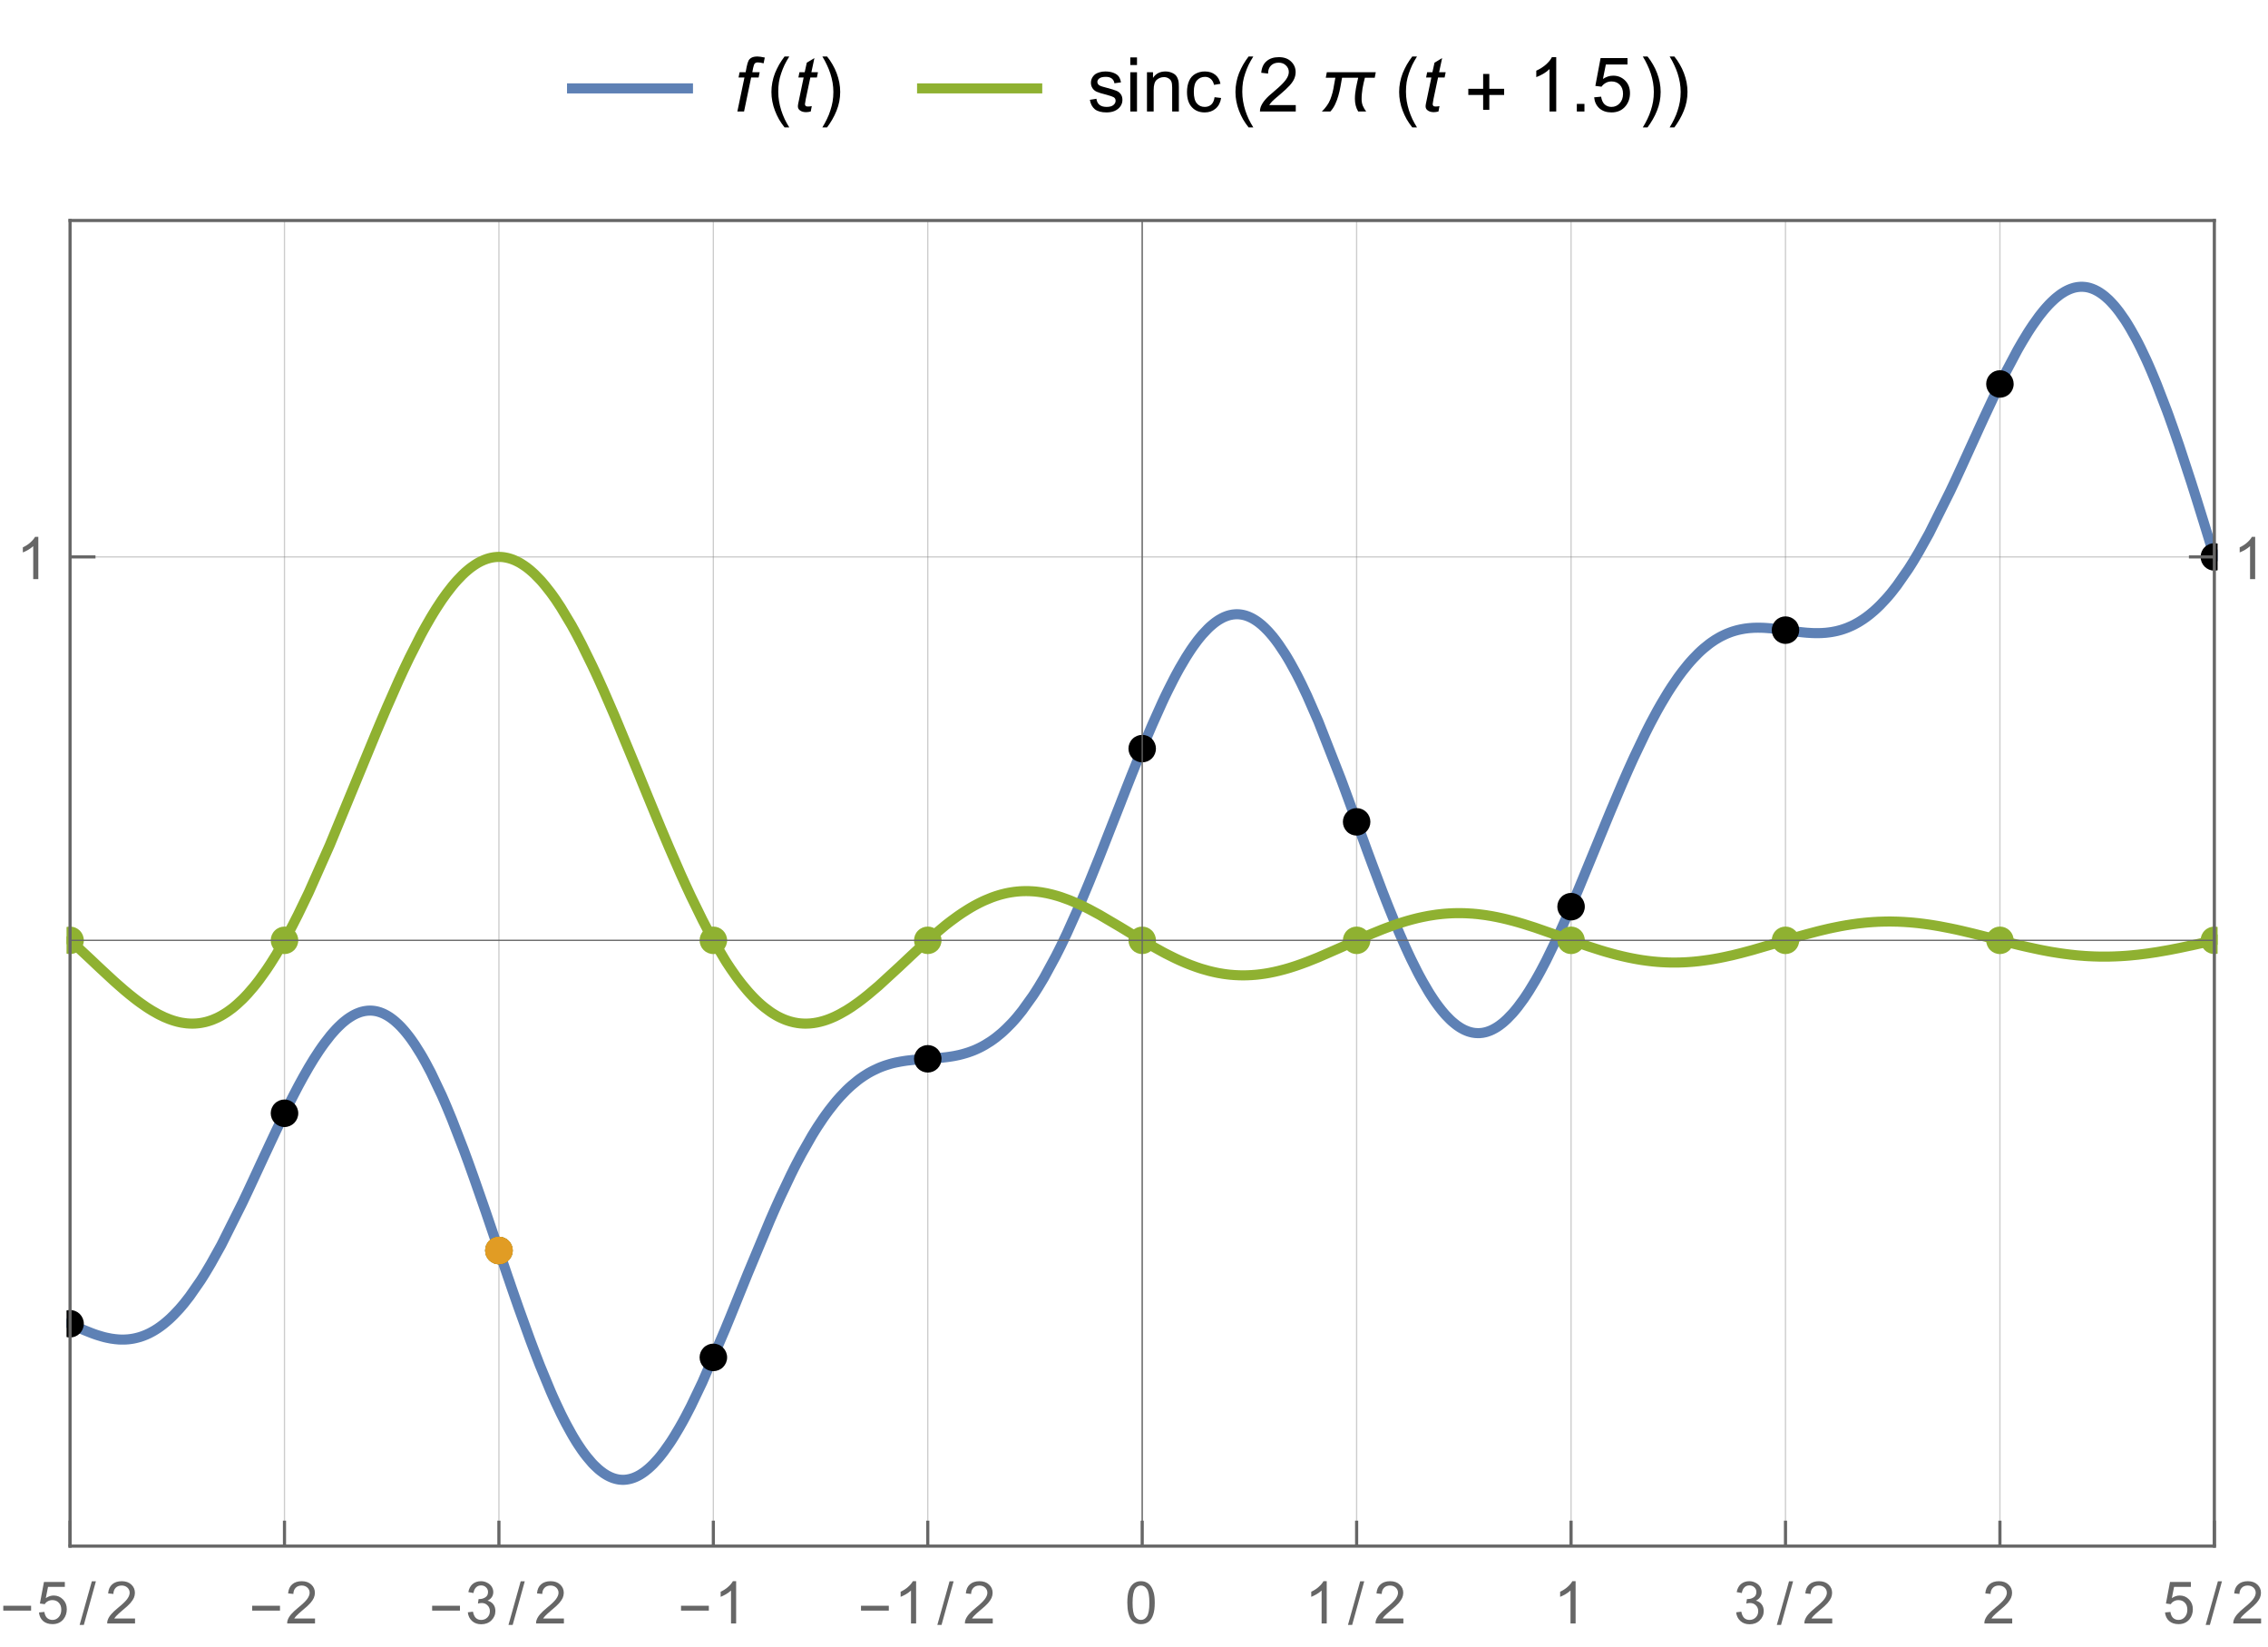<?xml version="1.0" encoding="UTF-8"?>
<svg xmlns="http://www.w3.org/2000/svg" xmlns:xlink="http://www.w3.org/1999/xlink" width="270pt" height="196pt" viewBox="0 0 270 196" version="1.1">
<defs>
<g>
<symbol overflow="visible" id="glyph0-0">
<path style="stroke:none;" d="M 1.125 0 L 1.125 -5.625 L 5.625 -5.625 L 5.625 0 Z M 1.266 -0.141 L 5.484 -0.141 L 5.484 -5.484 L 1.266 -5.484 Z M 1.266 -0.141 "/>
</symbol>
<symbol overflow="visible" id="glyph0-1">
<path style="stroke:none;" d="M 0.406 0 L 1.25 -4.047 L 0.547 -4.047 L 0.672 -4.672 L 1.391 -4.672 L 1.516 -5.328 C 1.586 -5.66 1.66 -5.898 1.734 -6.047 C 1.805 -6.191 1.926 -6.312 2.094 -6.406 C 2.27 -6.5 2.504 -6.547 2.797 -6.547 C 2.992 -6.547 3.285 -6.504 3.672 -6.422 L 3.531 -5.734 C 3.258 -5.805 3.031 -5.844 2.844 -5.844 C 2.688 -5.844 2.566 -5.801 2.484 -5.719 C 2.41 -5.645 2.344 -5.461 2.281 -5.172 L 2.188 -4.672 L 3.062 -4.672 L 2.938 -4.047 L 2.047 -4.047 L 1.203 0 Z M 0.406 0 "/>
</symbol>
<symbol overflow="visible" id="glyph0-2">
<path style="stroke:none;" d="M 2.156 -0.641 L 2.031 0 C 1.832 0.051 1.645 0.078 1.469 0.078 C 1.156 0.078 0.906 0 0.719 -0.156 C 0.57 -0.27 0.5 -0.43 0.5 -0.641 C 0.5 -0.734 0.539 -0.969 0.625 -1.344 L 1.188 -4.047 L 0.562 -4.047 L 0.688 -4.672 L 1.312 -4.672 L 1.562 -5.812 L 2.469 -6.359 L 2.109 -4.672 L 2.891 -4.672 L 2.766 -4.047 L 1.984 -4.047 L 1.438 -1.469 C 1.375 -1.145 1.344 -0.953 1.344 -0.891 C 1.344 -0.797 1.367 -0.723 1.422 -0.672 C 1.473 -0.617 1.562 -0.594 1.688 -0.594 C 1.863 -0.594 2.02 -0.609 2.156 -0.641 Z M 2.156 -0.641 "/>
</symbol>
<symbol overflow="visible" id="glyph1-0">
<path style="stroke:none;" d="M 0.562 0 L 0.562 -7.203 L 3.938 -7.203 L 3.938 0 Z M 1.125 -0.562 L 3.375 -0.562 L 3.375 -6.641 L 1.125 -6.641 Z M 1.125 -0.562 "/>
</symbol>
<symbol overflow="visible" id="glyph1-1">
<path style="stroke:none;" d="M 2.672 1.891 L 2.109 1.891 C 1.867 1.586 1.648 1.27 1.453 0.938 C 1.266 0.602 1.102 0.258 0.969 -0.094 C 0.832 -0.445 0.727 -0.812 0.656 -1.188 C 0.582 -1.562 0.547 -1.941 0.547 -2.328 C 0.547 -2.711 0.582 -3.094 0.656 -3.469 C 0.727 -3.844 0.832 -4.207 0.969 -4.562 C 1.113 -4.914 1.281 -5.258 1.469 -5.594 C 1.664 -5.926 1.879 -6.242 2.109 -6.547 L 2.672 -6.547 C 2.461 -6.211 2.273 -5.879 2.109 -5.547 C 1.953 -5.211 1.816 -4.875 1.703 -4.531 C 1.586 -4.195 1.5 -3.848 1.438 -3.484 C 1.383 -3.117 1.359 -2.738 1.359 -2.344 C 1.359 -1.969 1.391 -1.594 1.453 -1.219 C 1.516 -0.852 1.602 -0.488 1.719 -0.125 C 1.832 0.227 1.969 0.57 2.125 0.906 C 2.289 1.25 2.473 1.578 2.672 1.891 Z M 2.672 1.891 "/>
</symbol>
<symbol overflow="visible" id="glyph1-2">
<path style="stroke:none;" d="M 2.453 -2.328 C 2.453 -1.941 2.414 -1.562 2.344 -1.188 C 2.27 -0.812 2.16 -0.445 2.016 -0.094 C 1.879 0.258 1.711 0.602 1.516 0.938 C 1.328 1.27 1.117 1.586 0.891 1.891 L 0.328 1.891 C 0.535 1.555 0.719 1.223 0.875 0.891 C 1.039 0.555 1.176 0.219 1.281 -0.125 C 1.395 -0.469 1.484 -0.816 1.547 -1.172 C 1.609 -1.535 1.641 -1.922 1.641 -2.328 C 1.641 -2.703 1.609 -3.07 1.547 -3.438 C 1.484 -3.801 1.395 -4.16 1.281 -4.516 C 1.164 -4.879 1.023 -5.227 0.859 -5.562 C 0.703 -5.906 0.523 -6.234 0.328 -6.547 L 0.891 -6.547 C 1.129 -6.254 1.344 -5.941 1.531 -5.609 C 1.727 -5.273 1.895 -4.926 2.031 -4.562 C 2.164 -4.207 2.27 -3.844 2.344 -3.469 C 2.414 -3.094 2.453 -2.711 2.453 -2.328 Z M 2.453 -2.328 "/>
</symbol>
<symbol overflow="visible" id="glyph1-3">
<path style="stroke:none;" d="M 6.953 -4.672 L 6.828 -4.016 L 5.656 -4.016 C 5.602 -3.805 5.551 -3.594 5.5 -3.375 C 5.457 -3.164 5.414 -2.957 5.375 -2.75 C 5.344 -2.539 5.316 -2.328 5.297 -2.109 C 5.273 -1.898 5.266 -1.688 5.266 -1.469 C 5.266 -1.188 5.312 -0.926 5.406 -0.688 C 5.508 -0.445 5.645 -0.219 5.812 0 L 4.859 0 C 4.723 -0.227 4.625 -0.469 4.562 -0.719 C 4.5 -0.969 4.469 -1.227 4.469 -1.5 C 4.469 -1.707 4.477 -1.914 4.5 -2.125 C 4.531 -2.344 4.562 -2.555 4.594 -2.766 C 4.633 -2.973 4.676 -3.18 4.719 -3.391 C 4.77 -3.598 4.816 -3.805 4.859 -4.016 L 2.938 -4.016 C 2.875 -3.68 2.812 -3.332 2.75 -2.969 C 2.688 -2.602 2.602 -2.242 2.5 -1.891 C 2.406 -1.547 2.281 -1.207 2.125 -0.875 C 1.977 -0.551 1.785 -0.258 1.547 0 L 0.531 0 C 0.633 -0.113 0.738 -0.223 0.844 -0.328 C 0.945 -0.441 1.039 -0.562 1.125 -0.688 C 1.301 -0.926 1.441 -1.18 1.547 -1.453 C 1.648 -1.723 1.738 -2 1.812 -2.281 C 1.883 -2.57 1.941 -2.863 1.984 -3.156 C 2.035 -3.445 2.086 -3.734 2.141 -4.016 L 1 -4.016 L 1.125 -4.672 Z M 6.953 -4.672 "/>
</symbol>
<symbol overflow="visible" id="glyph1-4">
<path style="stroke:none;" d="M 4.766 -1.969 L 3 -1.969 L 3 -0.203 L 2.266 -0.203 L 2.266 -1.969 L 0.5 -1.969 L 0.5 -2.703 L 2.266 -2.703 L 2.266 -4.469 L 3 -4.469 L 3 -2.703 L 4.766 -2.703 Z M 4.766 -1.969 "/>
</symbol>
<symbol overflow="visible" id="glyph2-0">
<path style="stroke:none;" d="M 1.125 0 L 1.125 -5.625 L 5.625 -5.625 L 5.625 0 Z M 1.266 -0.141 L 5.484 -0.141 L 5.484 -5.484 L 1.266 -5.484 Z M 1.266 -0.141 "/>
</symbol>
<symbol overflow="visible" id="glyph2-1">
<path style="stroke:none;" d="M 0.281 -1.391 L 1.062 -1.516 C 1.102 -1.203 1.223 -0.961 1.422 -0.797 C 1.629 -0.629 1.91 -0.547 2.266 -0.547 C 2.629 -0.547 2.898 -0.617 3.078 -0.766 C 3.254 -0.91 3.344 -1.082 3.344 -1.281 C 3.344 -1.469 3.266 -1.609 3.109 -1.703 C 2.992 -1.773 2.723 -1.867 2.297 -1.984 C 1.711 -2.129 1.305 -2.254 1.078 -2.359 C 0.859 -2.461 0.691 -2.609 0.578 -2.797 C 0.461 -2.984 0.406 -3.191 0.406 -3.422 C 0.406 -3.629 0.453 -3.82 0.547 -4 C 0.641 -4.176 0.77 -4.328 0.938 -4.453 C 1.062 -4.535 1.227 -4.609 1.438 -4.672 C 1.656 -4.734 1.883 -4.766 2.125 -4.766 C 2.488 -4.766 2.805 -4.711 3.078 -4.609 C 3.359 -4.504 3.566 -4.363 3.703 -4.188 C 3.836 -4.008 3.93 -3.77 3.984 -3.469 L 3.203 -3.359 C 3.172 -3.598 3.066 -3.785 2.891 -3.922 C 2.723 -4.055 2.488 -4.125 2.188 -4.125 C 1.82 -4.125 1.562 -4.062 1.406 -3.938 C 1.25 -3.82 1.172 -3.68 1.172 -3.516 C 1.172 -3.41 1.203 -3.32 1.266 -3.25 C 1.328 -3.156 1.43 -3.082 1.578 -3.031 C 1.648 -3 1.879 -2.93 2.266 -2.828 C 2.828 -2.68 3.219 -2.562 3.438 -2.469 C 3.664 -2.375 3.844 -2.234 3.969 -2.047 C 4.094 -1.867 4.156 -1.645 4.156 -1.375 C 4.156 -1.102 4.078 -0.852 3.922 -0.625 C 3.766 -0.395 3.539 -0.211 3.25 -0.078 C 2.969 0.047 2.641 0.109 2.266 0.109 C 1.66 0.109 1.195 -0.016 0.875 -0.266 C 0.562 -0.523 0.363 -0.898 0.281 -1.391 Z M 0.281 -1.391 "/>
</symbol>
<symbol overflow="visible" id="glyph2-2">
<path style="stroke:none;" d="M 0.594 -5.531 L 0.594 -6.438 L 1.391 -6.438 L 1.391 -5.531 Z M 0.594 0 L 0.594 -4.672 L 1.391 -4.672 L 1.391 0 Z M 0.594 0 "/>
</symbol>
<symbol overflow="visible" id="glyph2-3">
<path style="stroke:none;" d="M 0.594 0 L 0.594 -4.672 L 1.312 -4.672 L 1.312 -4 C 1.645 -4.508 2.141 -4.766 2.797 -4.766 C 3.078 -4.766 3.332 -4.711 3.562 -4.609 C 3.801 -4.516 3.977 -4.383 4.094 -4.219 C 4.207 -4.062 4.289 -3.867 4.344 -3.641 C 4.375 -3.492 4.391 -3.238 4.391 -2.875 L 4.391 0 L 3.594 0 L 3.594 -2.844 C 3.594 -3.164 3.562 -3.406 3.5 -3.562 C 3.438 -3.719 3.328 -3.844 3.172 -3.938 C 3.016 -4.039 2.832 -4.094 2.625 -4.094 C 2.289 -4.094 2 -3.984 1.75 -3.766 C 1.508 -3.555 1.391 -3.148 1.391 -2.547 L 1.391 0 Z M 0.594 0 "/>
</symbol>
<symbol overflow="visible" id="glyph2-4">
<path style="stroke:none;" d="M 3.641 -1.703 L 4.422 -1.609 C 4.336 -1.066 4.117 -0.645 3.766 -0.344 C 3.41 -0.039 2.977 0.109 2.469 0.109 C 1.832 0.109 1.32 -0.098 0.938 -0.516 C 0.551 -0.93 0.359 -1.531 0.359 -2.312 C 0.359 -2.82 0.441 -3.266 0.609 -3.641 C 0.773 -4.016 1.023 -4.297 1.359 -4.484 C 1.703 -4.672 2.078 -4.766 2.484 -4.766 C 2.984 -4.766 3.395 -4.633 3.719 -4.375 C 4.039 -4.125 4.25 -3.766 4.344 -3.297 L 3.578 -3.172 C 3.504 -3.484 3.375 -3.719 3.188 -3.875 C 3 -4.039 2.773 -4.125 2.516 -4.125 C 2.109 -4.125 1.781 -3.977 1.531 -3.688 C 1.289 -3.406 1.172 -2.957 1.172 -2.344 C 1.172 -1.707 1.289 -1.25 1.531 -0.969 C 1.77 -0.688 2.082 -0.547 2.469 -0.547 C 2.781 -0.547 3.039 -0.641 3.25 -0.828 C 3.457 -1.016 3.586 -1.305 3.641 -1.703 Z M 3.641 -1.703 "/>
</symbol>
<symbol overflow="visible" id="glyph2-5">
<path style="stroke:none;" d="M 4.531 -0.766 L 4.531 0 L 0.266 0 C 0.266 -0.188 0.297 -0.367 0.359 -0.547 C 0.473 -0.836 0.648 -1.125 0.891 -1.406 C 1.129 -1.688 1.473 -2.008 1.922 -2.375 C 2.617 -2.957 3.086 -3.414 3.328 -3.75 C 3.578 -4.082 3.703 -4.398 3.703 -4.703 C 3.703 -5.016 3.586 -5.273 3.359 -5.484 C 3.141 -5.703 2.852 -5.812 2.5 -5.812 C 2.113 -5.812 1.805 -5.695 1.578 -5.469 C 1.348 -5.238 1.234 -4.922 1.234 -4.516 L 0.422 -4.609 C 0.473 -5.211 0.68 -5.672 1.047 -5.984 C 1.41 -6.305 1.898 -6.469 2.516 -6.469 C 3.129 -6.469 3.613 -6.297 3.969 -5.953 C 4.332 -5.609 4.516 -5.188 4.516 -4.688 C 4.516 -4.426 4.461 -4.172 4.359 -3.922 C 4.254 -3.672 4.078 -3.406 3.828 -3.125 C 3.586 -2.852 3.188 -2.477 2.625 -2 C 2.145 -1.602 1.836 -1.332 1.703 -1.188 C 1.566 -1.039 1.457 -0.898 1.375 -0.766 Z M 4.531 -0.766 "/>
</symbol>
<symbol overflow="visible" id="glyph2-6">
<path style="stroke:none;" d="M 3.359 0 L 2.562 0 L 2.562 -5.047 C 2.375 -4.859 2.125 -4.672 1.812 -4.484 C 1.5 -4.305 1.223 -4.176 0.984 -4.094 L 0.984 -4.859 C 1.422 -5.055 1.805 -5.301 2.141 -5.594 C 2.473 -5.895 2.707 -6.188 2.844 -6.469 L 3.359 -6.469 Z M 3.359 0 "/>
</symbol>
<symbol overflow="visible" id="glyph2-7">
<path style="stroke:none;" d="M 0.812 0 L 0.812 -0.906 L 1.719 -0.906 L 1.719 0 Z M 0.812 0 "/>
</symbol>
<symbol overflow="visible" id="glyph2-8">
<path style="stroke:none;" d="M 0.375 -1.688 L 1.203 -1.766 C 1.266 -1.359 1.406 -1.051 1.625 -0.844 C 1.852 -0.645 2.125 -0.547 2.438 -0.547 C 2.82 -0.547 3.145 -0.688 3.406 -0.969 C 3.676 -1.258 3.812 -1.641 3.812 -2.109 C 3.812 -2.566 3.68 -2.926 3.422 -3.188 C 3.172 -3.445 2.844 -3.578 2.438 -3.578 C 2.176 -3.578 1.941 -3.516 1.734 -3.391 C 1.535 -3.273 1.375 -3.129 1.25 -2.953 L 0.516 -3.047 L 1.141 -6.359 L 4.344 -6.359 L 4.344 -5.594 L 1.766 -5.594 L 1.422 -3.875 C 1.805 -4.133 2.211 -4.266 2.641 -4.266 C 3.203 -4.266 3.676 -4.07 4.062 -3.688 C 4.445 -3.301 4.641 -2.801 4.641 -2.188 C 4.641 -1.602 4.473 -1.098 4.141 -0.672 C 3.723 -0.148 3.156 0.109 2.438 0.109 C 1.852 0.109 1.375 -0.051 1 -0.375 C 0.633 -0.707 0.426 -1.145 0.375 -1.688 Z M 0.375 -1.688 "/>
</symbol>
<symbol overflow="visible" id="glyph3-0">
<path style="stroke:none;" d="M 0.438 0 L 0.438 -5.594 L 3.062 -5.594 L 3.062 0 Z M 0.875 -0.438 L 2.625 -0.438 L 2.625 -5.156 L 0.875 -5.156 Z M 0.875 -0.438 "/>
</symbol>
<symbol overflow="visible" id="glyph3-1">
<path style="stroke:none;" d="M 3.703 -1.531 L 0.391 -1.531 L 0.391 -2.109 L 3.703 -2.109 Z M 3.703 -1.531 "/>
</symbol>
<symbol overflow="visible" id="glyph3-2">
<path style="stroke:none;" d="M 1.938 -5.016 L 0.5 0.172 L 0 0.172 L 1.453 -5.016 Z M 1.938 -5.016 "/>
</symbol>
<symbol overflow="visible" id="glyph4-0">
<path style="stroke:none;" d="M 0.875 0 L 0.875 -4.375 L 4.375 -4.375 L 4.375 0 Z M 0.984 -0.109 L 4.266 -0.109 L 4.266 -4.266 L 0.984 -4.266 Z M 0.984 -0.109 "/>
</symbol>
<symbol overflow="visible" id="glyph4-1">
<path style="stroke:none;" d="M 0.297 -1.312 L 0.938 -1.375 C 0.988 -1.051 1.098 -0.812 1.266 -0.656 C 1.441 -0.5 1.656 -0.422 1.906 -0.422 C 2.195 -0.422 2.441 -0.531 2.641 -0.75 C 2.848 -0.977 2.953 -1.273 2.953 -1.641 C 2.953 -1.992 2.852 -2.27 2.656 -2.469 C 2.469 -2.676 2.211 -2.781 1.891 -2.781 C 1.691 -2.781 1.508 -2.734 1.344 -2.641 C 1.188 -2.555 1.066 -2.441 0.984 -2.297 L 0.406 -2.375 L 0.891 -4.938 L 3.375 -4.938 L 3.375 -4.359 L 1.375 -4.359 L 1.109 -3.016 C 1.41 -3.223 1.723 -3.328 2.047 -3.328 C 2.484 -3.328 2.852 -3.172 3.156 -2.859 C 3.457 -2.555 3.609 -2.172 3.609 -1.703 C 3.609 -1.242 3.477 -0.848 3.219 -0.516 C 2.895 -0.117 2.457 0.078 1.906 0.078 C 1.445 0.078 1.07 -0.047 0.781 -0.297 C 0.5 -0.555 0.336 -0.895 0.297 -1.312 Z M 0.297 -1.312 "/>
</symbol>
<symbol overflow="visible" id="glyph4-2">
<path style="stroke:none;" d="M 3.531 -0.594 L 3.531 0 L 0.219 0 C 0.207 -0.145 0.227 -0.285 0.281 -0.422 C 0.363 -0.648 0.5 -0.875 0.688 -1.094 C 0.875 -1.312 1.145 -1.566 1.5 -1.859 C 2.039 -2.297 2.406 -2.645 2.594 -2.906 C 2.789 -3.176 2.891 -3.426 2.891 -3.656 C 2.891 -3.895 2.801 -4.098 2.625 -4.266 C 2.445 -4.43 2.219 -4.516 1.938 -4.516 C 1.645 -4.516 1.41 -4.426 1.234 -4.25 C 1.055 -4.07 0.961 -3.828 0.953 -3.516 L 0.328 -3.578 C 0.367 -4.055 0.531 -4.414 0.812 -4.656 C 1.094 -4.906 1.473 -5.031 1.953 -5.031 C 2.43 -5.031 2.812 -4.895 3.094 -4.625 C 3.375 -4.363 3.516 -4.035 3.516 -3.641 C 3.516 -3.441 3.473 -3.242 3.391 -3.047 C 3.305 -2.859 3.172 -2.656 2.984 -2.438 C 2.797 -2.219 2.477 -1.926 2.031 -1.562 C 1.664 -1.25 1.43 -1.035 1.328 -0.922 C 1.223 -0.816 1.133 -0.707 1.062 -0.594 Z M 3.531 -0.594 "/>
</symbol>
<symbol overflow="visible" id="glyph4-3">
<path style="stroke:none;" d="M 0.297 -1.328 L 0.906 -1.406 C 0.977 -1.051 1.098 -0.797 1.266 -0.641 C 1.441 -0.492 1.648 -0.422 1.891 -0.422 C 2.18 -0.422 2.426 -0.52 2.625 -0.719 C 2.82 -0.914 2.922 -1.164 2.922 -1.469 C 2.922 -1.75 2.828 -1.977 2.641 -2.156 C 2.461 -2.344 2.227 -2.438 1.938 -2.438 C 1.82 -2.438 1.676 -2.414 1.5 -2.375 L 1.578 -2.906 C 1.617 -2.906 1.648 -2.906 1.672 -2.906 C 1.93 -2.906 2.164 -2.973 2.375 -3.109 C 2.594 -3.242 2.703 -3.457 2.703 -3.75 C 2.703 -3.969 2.625 -4.148 2.469 -4.297 C 2.312 -4.453 2.113 -4.531 1.875 -4.531 C 1.633 -4.531 1.438 -4.453 1.281 -4.297 C 1.125 -4.148 1.02 -3.926 0.969 -3.625 L 0.359 -3.734 C 0.43 -4.141 0.598 -4.457 0.859 -4.688 C 1.129 -4.914 1.461 -5.031 1.859 -5.031 C 2.129 -5.031 2.379 -4.969 2.609 -4.844 C 2.848 -4.727 3.023 -4.57 3.141 -4.375 C 3.266 -4.176 3.328 -3.961 3.328 -3.734 C 3.328 -3.516 3.27 -3.316 3.156 -3.141 C 3.039 -2.961 2.867 -2.82 2.641 -2.719 C 2.93 -2.645 3.16 -2.5 3.328 -2.281 C 3.492 -2.07 3.578 -1.805 3.578 -1.484 C 3.578 -1.047 3.414 -0.672 3.094 -0.359 C 2.781 -0.055 2.379 0.094 1.891 0.094 C 1.453 0.094 1.086 -0.035 0.797 -0.297 C 0.504 -0.566 0.336 -0.91 0.297 -1.328 Z M 0.297 -1.328 "/>
</symbol>
<symbol overflow="visible" id="glyph4-4">
<path style="stroke:none;" d="M 2.609 0 L 2 0 L 2 -3.922 C 1.844 -3.773 1.645 -3.629 1.406 -3.484 C 1.164 -3.348 0.953 -3.242 0.766 -3.172 L 0.766 -3.781 C 1.109 -3.938 1.406 -4.129 1.656 -4.359 C 1.914 -4.586 2.102 -4.812 2.219 -5.031 L 2.609 -5.031 Z M 2.609 0 "/>
</symbol>
<symbol overflow="visible" id="glyph4-5">
<path style="stroke:none;" d="M 0.297 -2.469 C 0.297 -3.062 0.352 -3.535 0.469 -3.891 C 0.594 -4.254 0.773 -4.535 1.016 -4.734 C 1.254 -4.93 1.555 -5.031 1.922 -5.031 C 2.191 -5.031 2.426 -4.973 2.625 -4.859 C 2.832 -4.754 3 -4.598 3.125 -4.391 C 3.258 -4.191 3.363 -3.945 3.438 -3.656 C 3.52 -3.363 3.562 -2.969 3.562 -2.469 C 3.562 -1.883 3.5 -1.41 3.375 -1.047 C 3.258 -0.68 3.078 -0.398 2.828 -0.203 C 2.586 -0.016 2.285 0.078 1.922 0.078 C 1.441 0.078 1.062 -0.094 0.781 -0.438 C 0.457 -0.852 0.297 -1.531 0.297 -2.469 Z M 0.922 -2.469 C 0.922 -1.645 1.016 -1.098 1.203 -0.828 C 1.398 -0.555 1.641 -0.422 1.922 -0.422 C 2.203 -0.422 2.438 -0.555 2.625 -0.828 C 2.82 -1.098 2.922 -1.645 2.922 -2.469 C 2.922 -3.289 2.82 -3.836 2.625 -4.109 C 2.438 -4.379 2.203 -4.516 1.922 -4.516 C 1.641 -4.516 1.41 -4.395 1.234 -4.156 C 1.023 -3.852 0.922 -3.289 0.922 -2.469 Z M 0.922 -2.469 "/>
</symbol>
</g>
<clipPath id="clip1">
  <path d="M 67.441 9 L 82.559 9 L 82.559 12 L 67.441 12 Z M 67.441 9 "/>
</clipPath>
<clipPath id="clip2">
  <path d="M 108.961 9 L 124.078 9 L 124.078 12 L 108.961 12 Z M 108.961 9 "/>
</clipPath>
<clipPath id="clip3">
  <path d="M 8 26 L 9 26 L 9 184.801 L 8 184.801 Z M 8 26 "/>
</clipPath>
<clipPath id="clip4">
  <path d="M 33 26 L 34 26 L 34 184.801 L 33 184.801 Z M 33 26 "/>
</clipPath>
<clipPath id="clip5">
  <path d="M 59 26 L 60 26 L 60 184.801 L 59 184.801 Z M 59 26 "/>
</clipPath>
<clipPath id="clip6">
  <path d="M 84 26 L 85 26 L 85 184.801 L 84 184.801 Z M 84 26 "/>
</clipPath>
<clipPath id="clip7">
  <path d="M 110 26 L 111 26 L 111 184.801 L 110 184.801 Z M 110 26 "/>
</clipPath>
<clipPath id="clip8">
  <path d="M 135 26 L 137 26 L 137 184.801 L 135 184.801 Z M 135 26 "/>
</clipPath>
<clipPath id="clip9">
  <path d="M 161 26 L 162 26 L 162 184.801 L 161 184.801 Z M 161 26 "/>
</clipPath>
<clipPath id="clip10">
  <path d="M 186 26 L 188 26 L 188 184.801 L 186 184.801 Z M 186 26 "/>
</clipPath>
<clipPath id="clip11">
  <path d="M 212 26 L 213 26 L 213 184.801 L 212 184.801 Z M 212 26 "/>
</clipPath>
<clipPath id="clip12">
  <path d="M 238 26 L 239 26 L 239 184.801 L 238 184.801 Z M 238 26 "/>
</clipPath>
<clipPath id="clip13">
  <path d="M 263 26 L 264 26 L 264 184.801 L 263 184.801 Z M 263 26 "/>
</clipPath>
<clipPath id="clip14">
  <path d="M 7.922 28 L 264 28 L 264 182 L 7.922 182 Z M 7.922 28 "/>
</clipPath>
<clipPath id="clip15">
  <path d="M 7.922 60 L 264 60 L 264 128 L 7.922 128 Z M 7.922 60 "/>
</clipPath>
<clipPath id="clip16">
  <path d="M 7.922 155 L 10 155 L 10 160 L 7.922 160 Z M 7.922 155 "/>
</clipPath>
<clipPath id="clip17">
  <path d="M 261 64 L 264 64 L 264 68 L 261 68 Z M 261 64 "/>
</clipPath>
<clipPath id="clip18">
  <path d="M 7.922 110 L 10 110 L 10 114 L 7.922 114 Z M 7.922 110 "/>
</clipPath>
<clipPath id="clip19">
  <path d="M 261 110 L 264 110 L 264 114 L 261 114 Z M 261 110 "/>
</clipPath>
</defs>
<g id="surface1196">
<g clip-path="url(#clip1)" clip-rule="nonzero">
<path style="fill:none;stroke-width:1.2;stroke-linecap:square;stroke-linejoin:miter;stroke:rgb(36.841%,50.677%,70.979%);stroke-opacity:1;stroke-miterlimit:3.25;" d="M 68.102 10.52 L 81.898 10.52 "/>
</g>
<g style="fill:rgb(0%,0%,0%);fill-opacity:1;">
  <use xlink:href="#glyph0-1" x="87.375" y="13.271"/>
</g>
<g style="fill:rgb(0%,0%,0%);fill-opacity:1;">
  <use xlink:href="#glyph1-1" x="91.29" y="13.271"/>
</g>
<g style="fill:rgb(0%,0%,0%);fill-opacity:1;">
  <use xlink:href="#glyph0-2" x="94.485" y="13.271"/>
</g>
<g style="fill:rgb(0%,0%,0%);fill-opacity:1;">
  <use xlink:href="#glyph1-2" x="97.571" y="13.271"/>
</g>
<g clip-path="url(#clip2)" clip-rule="nonzero">
<path style="fill:none;stroke-width:1.2;stroke-linecap:square;stroke-linejoin:miter;stroke:rgb(56.017%,69.156%,19.489%);stroke-opacity:1;stroke-miterlimit:3.25;" d="M 109.773 10.52 L 123.574 10.52 "/>
</g>
<g style="fill:rgb(0%,0%,0%);fill-opacity:1;">
  <use xlink:href="#glyph2-1" x="129.466" y="13.271"/>
  <use xlink:href="#glyph2-2" x="133.966" y="13.271"/>
  <use xlink:href="#glyph2-3" x="135.95" y="13.271"/>
  <use xlink:href="#glyph2-4" x="140.95" y="13.271"/>
</g>
<g style="fill:rgb(0%,0%,0%);fill-opacity:1;">
  <use xlink:href="#glyph1-1" x="146.532" y="13.271"/>
</g>
<g style="fill:rgb(0%,0%,0%);fill-opacity:1;">
  <use xlink:href="#glyph2-5" x="149.727" y="13.271"/>
</g>
<g style="fill:rgb(0%,0%,0%);fill-opacity:1;">
  <use xlink:href="#glyph1-3" x="156.83" y="13.271"/>
</g>
<g style="fill:rgb(0%,0%,0%);fill-opacity:1;">
  <use xlink:href="#glyph1-1" x="166.018" y="13.271"/>
</g>
<g style="fill:rgb(0%,0%,0%);fill-opacity:1;">
  <use xlink:href="#glyph0-2" x="169.213" y="13.271"/>
</g>
<g style="fill:rgb(0%,0%,0%);fill-opacity:1;">
  <use xlink:href="#glyph1-4" x="174.299" y="13.271"/>
</g>
<g style="fill:rgb(0%,0%,0%);fill-opacity:1;">
  <use xlink:href="#glyph2-6" x="181.906" y="13.271"/>
  <use xlink:href="#glyph2-7" x="186.906" y="13.271"/>
  <use xlink:href="#glyph2-8" x="189.406" y="13.271"/>
</g>
<g style="fill:rgb(0%,0%,0%);fill-opacity:1;">
  <use xlink:href="#glyph1-2" x="195.244" y="13.271"/>
</g>
<g style="fill:rgb(0%,0%,0%);fill-opacity:1;">
  <use xlink:href="#glyph1-2" x="198.439" y="13.271"/>
</g>
<g clip-path="url(#clip3)" clip-rule="nonzero">
<path style="fill:none;stroke-width:0.15;stroke-linecap:butt;stroke-linejoin:miter;stroke:rgb(50%,50%,50%);stroke-opacity:0.4;stroke-miterlimit:3.25;" d="M 8.34 184.012 L 8.34 26.242 "/>
</g>
<g clip-path="url(#clip4)" clip-rule="nonzero">
<path style="fill:none;stroke-width:0.15;stroke-linecap:butt;stroke-linejoin:miter;stroke:rgb(50%,50%,50%);stroke-opacity:0.4;stroke-miterlimit:3.25;" d="M 33.867 184.012 L 33.867 26.242 "/>
</g>
<g clip-path="url(#clip5)" clip-rule="nonzero">
<path style="fill:none;stroke-width:0.15;stroke-linecap:butt;stroke-linejoin:miter;stroke:rgb(50%,50%,50%);stroke-opacity:0.4;stroke-miterlimit:3.25;" d="M 59.395 184.012 L 59.395 26.242 "/>
</g>
<g clip-path="url(#clip6)" clip-rule="nonzero">
<path style="fill:none;stroke-width:0.15;stroke-linecap:butt;stroke-linejoin:miter;stroke:rgb(50%,50%,50%);stroke-opacity:0.4;stroke-miterlimit:3.25;" d="M 84.922 184.012 L 84.922 26.242 "/>
</g>
<g clip-path="url(#clip7)" clip-rule="nonzero">
<path style="fill:none;stroke-width:0.15;stroke-linecap:butt;stroke-linejoin:miter;stroke:rgb(50%,50%,50%);stroke-opacity:0.4;stroke-miterlimit:3.25;" d="M 110.449 184.012 L 110.449 26.242 "/>
</g>
<g clip-path="url(#clip8)" clip-rule="nonzero">
<path style="fill:none;stroke-width:0.15;stroke-linecap:butt;stroke-linejoin:miter;stroke:rgb(50%,50%,50%);stroke-opacity:0.4;stroke-miterlimit:3.25;" d="M 135.977 184.012 L 135.977 26.242 "/>
</g>
<g clip-path="url(#clip9)" clip-rule="nonzero">
<path style="fill:none;stroke-width:0.15;stroke-linecap:butt;stroke-linejoin:miter;stroke:rgb(50%,50%,50%);stroke-opacity:0.4;stroke-miterlimit:3.25;" d="M 161.504 184.012 L 161.504 26.242 "/>
</g>
<g clip-path="url(#clip10)" clip-rule="nonzero">
<path style="fill:none;stroke-width:0.15;stroke-linecap:butt;stroke-linejoin:miter;stroke:rgb(50%,50%,50%);stroke-opacity:0.4;stroke-miterlimit:3.25;" d="M 187.031 184.012 L 187.031 26.242 "/>
</g>
<g clip-path="url(#clip11)" clip-rule="nonzero">
<path style="fill:none;stroke-width:0.15;stroke-linecap:butt;stroke-linejoin:miter;stroke:rgb(50%,50%,50%);stroke-opacity:0.4;stroke-miterlimit:3.25;" d="M 212.559 184.012 L 212.559 26.242 "/>
</g>
<g clip-path="url(#clip12)" clip-rule="nonzero">
<path style="fill:none;stroke-width:0.15;stroke-linecap:butt;stroke-linejoin:miter;stroke:rgb(50%,50%,50%);stroke-opacity:0.4;stroke-miterlimit:3.25;" d="M 238.086 184.012 L 238.086 26.242 "/>
</g>
<g clip-path="url(#clip13)" clip-rule="nonzero">
<path style="fill:none;stroke-width:0.15;stroke-linecap:butt;stroke-linejoin:miter;stroke:rgb(50%,50%,50%);stroke-opacity:0.4;stroke-miterlimit:3.25;" d="M 263.613 184.012 L 263.613 26.242 "/>
</g>
<path style="fill:none;stroke-width:0.15;stroke-linecap:butt;stroke-linejoin:miter;stroke:rgb(50%,50%,50%);stroke-opacity:0.4;stroke-miterlimit:3.25;" d="M 8.34 66.281 L 263.613 66.281 "/>
<g clip-path="url(#clip14)" clip-rule="nonzero">
<path style="fill:none;stroke-width:1.2;stroke-linecap:square;stroke-linejoin:miter;stroke:rgb(36.841%,50.677%,70.979%);stroke-opacity:1;stroke-miterlimit:3.25;" d="M 8.34 157.547 L 8.418 157.582 L 8.496 157.621 L 8.652 157.691 L 8.969 157.836 L 9.594 158.121 L 9.672 158.156 L 9.75 158.188 L 9.906 158.258 L 10.219 158.387 L 10.848 158.637 L 10.926 158.668 L 11.004 158.695 L 11.16 158.754 L 11.473 158.863 L 11.551 158.887 L 11.629 158.914 L 12.176 159.078 L 12.254 159.098 L 12.41 159.141 L 12.488 159.16 L 12.57 159.18 L 12.727 159.215 L 13.195 159.309 L 13.352 159.332 L 13.438 159.344 L 13.52 159.355 L 13.691 159.379 L 13.777 159.387 L 13.859 159.395 L 14.031 159.41 L 14.113 159.418 L 14.371 159.43 L 14.793 159.43 L 15.051 159.418 L 15.133 159.41 L 15.219 159.406 L 15.305 159.398 L 15.387 159.387 L 15.473 159.379 L 15.645 159.355 L 15.727 159.34 L 15.812 159.328 L 15.898 159.312 L 16.066 159.277 L 16.238 159.238 L 16.406 159.195 L 16.578 159.148 L 16.746 159.098 L 16.832 159.066 L 16.918 159.039 L 17.086 158.977 L 17.426 158.84 L 17.512 158.801 L 17.594 158.762 L 17.766 158.684 L 18.105 158.504 L 18.188 158.457 L 18.273 158.41 L 18.445 158.309 L 18.785 158.094 L 18.941 157.984 L 19.102 157.871 L 19.418 157.633 L 19.574 157.508 L 19.734 157.375 L 20.051 157.102 L 20.129 157.031 L 20.211 156.957 L 20.367 156.809 L 20.684 156.5 L 21.32 155.824 L 21.398 155.738 L 21.477 155.645 L 21.637 155.461 L 21.953 155.082 L 22.586 154.27 L 23.855 152.445 L 24.012 152.203 L 24.168 151.957 L 24.477 151.457 L 25.098 150.414 L 26.344 148.176 L 28.828 143.215 L 28.914 143.039 L 28.996 142.863 L 29.164 142.508 L 29.504 141.793 L 30.176 140.352 L 31.523 137.445 L 31.609 137.266 L 31.695 137.082 L 31.863 136.723 L 32.199 136 L 32.875 134.566 L 34.223 131.777 L 34.301 131.617 L 34.535 131.148 L 34.852 130.527 L 35.48 129.32 L 35.559 129.172 L 35.637 129.027 L 35.797 128.734 L 36.109 128.164 L 36.738 127.062 L 36.816 126.93 L 36.898 126.797 L 37.055 126.535 L 37.367 126.023 L 37.996 125.055 L 38.078 124.938 L 38.312 124.598 L 38.629 124.16 L 39.258 123.348 L 39.34 123.242 L 39.426 123.141 L 39.598 122.941 L 39.938 122.562 L 40.023 122.469 L 40.109 122.383 L 40.281 122.207 L 40.621 121.883 L 40.707 121.805 L 40.789 121.73 L 40.961 121.586 L 41.047 121.516 L 41.133 121.449 L 41.301 121.316 L 41.387 121.254 L 41.645 121.078 L 41.984 120.871 L 42.156 120.777 L 42.324 120.695 L 42.41 120.652 L 42.668 120.547 L 42.75 120.516 L 42.836 120.484 L 43.008 120.43 L 43.094 120.406 L 43.18 120.387 L 43.262 120.367 L 43.348 120.348 L 43.434 120.332 L 43.605 120.309 L 43.688 120.297 L 43.773 120.289 L 44.031 120.277 L 44.117 120.277 L 44.199 120.281 L 44.285 120.285 L 44.457 120.301 L 44.543 120.312 L 44.625 120.324 L 44.797 120.355 L 44.879 120.375 L 44.965 120.395 L 45.047 120.418 L 45.129 120.445 L 45.215 120.469 L 45.383 120.531 L 45.465 120.562 L 45.551 120.598 L 45.715 120.672 L 45.801 120.715 L 45.883 120.758 L 46.051 120.848 L 46.137 120.898 L 46.219 120.949 L 46.387 121.055 L 46.469 121.113 L 46.555 121.172 L 46.719 121.297 L 46.805 121.359 L 46.887 121.426 L 47.055 121.566 L 47.391 121.871 L 47.473 121.949 L 47.727 122.203 L 48.059 122.57 L 48.145 122.668 L 48.227 122.766 L 48.395 122.969 L 48.73 123.395 L 48.812 123.508 L 48.898 123.621 L 49.062 123.852 L 49.398 124.34 L 50.066 125.402 L 50.223 125.668 L 50.379 125.938 L 50.691 126.496 L 51.316 127.68 L 52.566 130.312 L 52.645 130.488 L 52.723 130.668 L 52.879 131.023 L 53.191 131.75 L 53.816 133.262 L 55.062 136.473 L 55.148 136.695 L 55.234 136.922 L 55.402 137.379 L 55.742 138.301 L 56.418 140.188 L 57.773 144.07 L 60.48 152.023 L 60.562 152.254 L 60.797 152.945 L 61.113 153.859 L 61.746 155.672 L 63.012 159.184 L 63.09 159.398 L 63.168 159.609 L 63.328 160.035 L 63.645 160.871 L 64.273 162.5 L 65.539 165.559 L 65.617 165.738 L 65.695 165.914 L 65.848 166.262 L 66.16 166.949 L 66.777 168.258 L 66.934 168.57 L 67.09 168.879 L 67.398 169.477 L 68.02 170.609 L 68.098 170.742 L 68.172 170.875 L 68.328 171.137 L 68.637 171.645 L 68.793 171.887 L 68.949 172.121 L 69.258 172.578 L 69.336 172.688 L 69.414 172.793 L 69.566 173.004 L 69.879 173.406 L 70.496 174.133 L 70.582 174.223 L 70.664 174.309 L 70.836 174.477 L 71.172 174.793 L 71.254 174.867 L 71.34 174.938 L 71.508 175.074 L 71.844 175.324 L 71.926 175.379 L 72.012 175.434 L 72.18 175.539 L 72.262 175.586 L 72.348 175.633 L 72.516 175.719 L 72.598 175.758 L 72.684 175.797 L 72.766 175.832 L 72.852 175.867 L 72.934 175.898 L 73.02 175.93 L 73.188 175.98 L 73.273 176.004 L 73.355 176.027 L 73.441 176.043 L 73.523 176.062 L 73.609 176.078 L 73.691 176.09 L 73.777 176.102 L 73.859 176.109 L 73.945 176.113 L 74.027 176.121 L 74.281 176.121 L 74.363 176.117 L 74.449 176.109 L 74.531 176.102 L 74.617 176.09 L 74.699 176.078 L 74.785 176.062 L 74.867 176.047 L 74.953 176.027 L 75.035 176.008 L 75.121 175.984 L 75.203 175.961 L 75.375 175.906 L 75.543 175.84 L 75.625 175.805 L 75.711 175.77 L 75.879 175.691 L 75.957 175.648 L 76.035 175.609 L 76.191 175.52 L 76.27 175.473 L 76.504 175.32 L 76.66 175.211 L 76.82 175.094 L 77.133 174.84 L 77.211 174.773 L 77.445 174.562 L 77.762 174.258 L 78.387 173.57 L 78.543 173.383 L 78.699 173.188 L 79.016 172.781 L 79.641 171.902 L 79.719 171.785 L 79.801 171.668 L 79.957 171.43 L 80.27 170.934 L 80.898 169.883 L 80.98 169.734 L 81.066 169.582 L 81.238 169.281 L 81.578 168.656 L 82.258 167.344 L 83.617 164.5 L 86.34 158.184 L 86.504 157.777 L 86.672 157.371 L 87.008 156.555 L 87.672 154.91 L 89.008 151.613 L 91.68 145.207 L 91.758 145.027 L 91.836 144.852 L 91.992 144.492 L 92.301 143.789 L 92.926 142.406 L 94.172 139.781 L 94.328 139.469 L 94.48 139.156 L 94.793 138.543 L 95.418 137.359 L 96.66 135.172 L 96.832 134.891 L 97 134.617 L 97.336 134.086 L 98.012 133.074 L 98.098 132.953 L 98.18 132.836 L 98.352 132.598 L 98.688 132.141 L 99.363 131.285 L 99.449 131.184 L 99.531 131.082 L 99.699 130.887 L 100.039 130.504 L 100.715 129.801 L 100.797 129.719 L 100.883 129.637 L 101.051 129.477 L 101.391 129.172 L 102.066 128.613 L 102.145 128.551 L 102.379 128.375 L 102.695 128.156 L 102.773 128.102 L 102.852 128.051 L 103.012 127.949 L 103.324 127.754 L 103.402 127.707 L 103.484 127.664 L 103.641 127.574 L 103.957 127.41 L 104.586 127.113 L 104.664 127.082 L 104.742 127.047 L 104.902 126.984 L 105.215 126.867 L 105.297 126.84 L 105.375 126.812 L 105.531 126.762 L 105.848 126.664 L 106.004 126.617 L 106.16 126.574 L 106.477 126.496 L 106.555 126.48 L 106.637 126.461 L 106.793 126.43 L 107.109 126.367 L 107.191 126.352 L 107.277 126.336 L 107.449 126.309 L 107.535 126.293 L 107.621 126.281 L 107.789 126.254 L 107.961 126.23 L 108.133 126.211 L 108.473 126.172 L 108.559 126.164 L 108.645 126.152 L 108.816 126.137 L 109.156 126.105 L 109.242 126.102 L 109.328 126.094 L 109.5 126.082 L 109.84 126.055 L 109.926 126.051 L 110.012 126.043 L 110.18 126.031 L 110.523 126.012 L 110.609 126.004 L 110.695 126 L 110.863 125.988 L 111.207 125.965 L 111.293 125.957 L 111.375 125.949 L 111.547 125.938 L 111.891 125.906 L 111.973 125.898 L 112.059 125.891 L 112.23 125.871 L 112.57 125.832 L 112.656 125.824 L 112.738 125.812 L 112.906 125.789 L 112.992 125.777 L 113.074 125.766 L 113.242 125.738 L 113.328 125.727 L 113.41 125.711 L 113.578 125.684 L 113.914 125.617 L 113.996 125.598 L 114.082 125.582 L 114.25 125.543 L 114.586 125.457 L 114.75 125.41 L 114.918 125.363 L 115.254 125.258 L 115.34 125.23 L 115.422 125.199 L 115.59 125.141 L 115.926 125.012 L 116.008 124.977 L 116.094 124.941 L 116.262 124.867 L 116.598 124.711 L 116.68 124.668 L 116.766 124.625 L 116.93 124.539 L 117.266 124.352 L 117.938 123.934 L 118.25 123.715 L 118.562 123.484 L 119.188 122.973 L 119.266 122.902 L 119.344 122.836 L 119.5 122.691 L 119.812 122.398 L 120.441 121.762 L 120.754 121.418 L 121.066 121.059 L 121.691 120.285 L 122.941 118.543 L 123.113 118.285 L 123.281 118.023 L 123.621 117.484 L 124.301 116.352 L 125.656 113.855 L 125.742 113.691 L 125.824 113.523 L 125.996 113.188 L 126.336 112.504 L 127.012 111.086 L 128.367 108.07 L 128.449 107.887 L 128.527 107.703 L 128.688 107.336 L 129.004 106.59 L 129.637 105.074 L 130.902 101.945 L 133.438 95.484 L 133.512 95.285 L 133.59 95.086 L 133.746 94.691 L 134.055 93.898 L 134.676 92.324 L 135.918 89.238 L 136.074 88.863 L 136.23 88.484 L 136.539 87.742 L 137.16 86.285 L 138.402 83.516 L 138.488 83.336 L 138.57 83.156 L 138.738 82.805 L 139.078 82.109 L 139.75 80.781 L 139.836 80.621 L 139.918 80.461 L 140.086 80.148 L 140.422 79.535 L 141.098 78.387 L 141.18 78.246 L 141.266 78.113 L 141.434 77.848 L 141.77 77.332 L 141.855 77.207 L 141.938 77.086 L 142.109 76.844 L 142.445 76.387 L 142.527 76.273 L 142.613 76.164 L 142.781 75.953 L 143.117 75.547 L 143.793 74.828 L 143.871 74.754 L 143.949 74.676 L 144.105 74.535 L 144.422 74.266 L 144.578 74.141 L 144.734 74.023 L 145.047 73.809 L 145.129 73.762 L 145.207 73.715 L 145.363 73.625 L 145.441 73.582 L 145.676 73.465 L 145.754 73.43 L 145.836 73.398 L 145.992 73.336 L 146.148 73.281 L 146.305 73.234 L 146.461 73.195 L 146.543 73.18 L 146.699 73.148 L 146.777 73.137 L 147.012 73.113 L 147.09 73.109 L 147.172 73.105 L 147.328 73.105 L 147.562 73.117 L 147.641 73.129 L 147.719 73.137 L 147.797 73.148 L 147.879 73.164 L 147.957 73.176 L 148.191 73.234 L 148.348 73.281 L 148.504 73.336 L 148.586 73.367 L 148.664 73.398 L 148.82 73.469 L 148.906 73.508 L 148.992 73.551 L 149.16 73.641 L 149.332 73.742 L 149.5 73.848 L 149.672 73.965 L 149.844 74.09 L 150.184 74.363 L 150.27 74.438 L 150.352 74.516 L 150.523 74.672 L 150.863 75.012 L 150.949 75.102 L 151.035 75.195 L 151.203 75.383 L 151.547 75.785 L 151.629 75.895 L 151.715 76 L 151.887 76.223 L 152.227 76.688 L 152.906 77.707 L 152.992 77.84 L 153.078 77.977 L 153.25 78.258 L 153.59 78.84 L 154.27 80.078 L 154.355 80.238 L 154.438 80.398 L 154.605 80.727 L 154.938 81.395 L 155.609 82.805 L 156.945 85.859 L 159.621 92.688 L 159.699 92.898 L 159.777 93.105 L 160.246 94.371 L 160.867 96.07 L 162.117 99.488 L 162.195 99.703 L 162.273 99.914 L 162.43 100.34 L 162.738 101.191 L 163.363 102.879 L 164.609 106.176 L 164.695 106.395 L 164.781 106.609 L 164.949 107.043 L 165.289 107.902 L 165.965 109.57 L 166.047 109.777 L 166.133 109.98 L 166.301 110.383 L 166.641 111.18 L 167.316 112.711 L 167.402 112.898 L 167.488 113.082 L 167.656 113.449 L 167.992 114.164 L 168.754 115.688 L 168.84 115.852 L 169.008 116.168 L 169.348 116.789 L 170.023 117.949 L 170.18 118.207 L 170.34 118.457 L 170.656 118.938 L 170.734 119.051 L 170.812 119.168 L 170.969 119.391 L 171.285 119.82 L 171.367 119.922 L 171.445 120.023 L 171.602 120.223 L 171.918 120.602 L 172.074 120.781 L 172.234 120.949 L 172.551 121.273 L 172.629 121.352 L 172.707 121.426 L 172.863 121.57 L 173.18 121.836 L 173.262 121.898 L 173.34 121.961 L 173.496 122.078 L 173.812 122.289 L 173.969 122.383 L 174.129 122.469 L 174.207 122.512 L 174.285 122.551 L 174.445 122.625 L 174.523 122.656 L 174.602 122.691 L 174.68 122.719 L 174.758 122.75 L 174.84 122.777 L 174.918 122.801 L 175.074 122.844 L 175.23 122.883 L 175.309 122.898 L 175.387 122.91 L 175.461 122.922 L 175.539 122.934 L 175.695 122.949 L 175.773 122.953 L 175.848 122.957 L 175.926 122.961 L 176.004 122.961 L 176.082 122.957 L 176.16 122.957 L 176.234 122.949 L 176.469 122.926 L 176.547 122.914 L 176.625 122.898 L 176.699 122.883 L 176.777 122.867 L 176.934 122.828 L 177.012 122.805 L 177.086 122.781 L 177.32 122.699 L 177.398 122.668 L 177.551 122.602 L 177.629 122.566 L 177.707 122.527 L 177.859 122.445 L 177.938 122.406 L 178.25 122.219 L 178.324 122.168 L 178.48 122.062 L 178.789 121.828 L 178.945 121.703 L 179.098 121.57 L 179.41 121.285 L 180.027 120.645 L 180.113 120.551 L 180.195 120.457 L 180.363 120.258 L 180.699 119.844 L 181.371 118.934 L 181.457 118.812 L 181.539 118.688 L 181.707 118.438 L 182.043 117.922 L 182.715 116.812 L 182.801 116.668 L 182.883 116.52 L 183.051 116.227 L 183.387 115.617 L 184.059 114.34 L 185.402 111.57 L 185.48 111.402 L 185.715 110.887 L 186.027 110.195 L 186.656 108.777 L 187.91 105.84 L 190.418 99.746 L 190.5 99.539 L 190.758 98.918 L 191.094 98.094 L 191.773 96.453 L 193.133 93.246 L 193.305 92.855 L 193.473 92.465 L 193.812 91.695 L 194.492 90.188 L 195.852 87.336 L 195.93 87.176 L 196.012 87.016 L 196.168 86.703 L 196.484 86.082 L 197.121 84.891 L 197.277 84.602 L 197.438 84.316 L 197.754 83.762 L 198.391 82.695 L 198.547 82.438 L 198.707 82.184 L 199.023 81.695 L 199.66 80.762 L 199.738 80.648 L 199.816 80.539 L 199.977 80.32 L 200.293 79.898 L 200.926 79.109 L 201.004 79.016 L 201.238 78.746 L 201.551 78.402 L 202.172 77.762 L 202.328 77.613 L 202.48 77.469 L 202.793 77.191 L 203.414 76.688 L 203.57 76.57 L 203.727 76.457 L 204.039 76.246 L 204.113 76.195 L 204.191 76.145 L 204.348 76.051 L 204.66 75.867 L 204.816 75.781 L 204.969 75.703 L 205.281 75.551 L 205.594 75.41 L 205.902 75.289 L 205.988 75.258 L 206.07 75.227 L 206.242 75.168 L 206.324 75.141 L 206.41 75.117 L 206.578 75.066 L 206.664 75.043 L 206.746 75.02 L 206.914 74.977 L 207.086 74.938 L 207.254 74.902 L 207.336 74.887 L 207.422 74.871 L 207.59 74.84 L 207.676 74.828 L 207.758 74.812 L 207.926 74.793 L 208.098 74.77 L 208.18 74.762 L 208.266 74.754 L 208.348 74.746 L 208.434 74.742 L 208.52 74.734 L 208.602 74.73 L 208.688 74.723 L 208.77 74.719 L 208.855 74.715 L 208.941 74.715 L 209.023 74.711 L 209.109 74.711 L 209.191 74.707 L 209.359 74.707 L 209.445 74.711 L 209.613 74.711 L 209.699 74.715 L 209.781 74.715 L 209.953 74.723 L 210.035 74.727 L 210.121 74.73 L 210.203 74.738 L 210.289 74.742 L 210.375 74.75 L 210.457 74.754 L 210.625 74.77 L 210.711 74.773 L 210.797 74.781 L 210.965 74.801 L 211.301 74.836 L 211.457 74.852 L 211.617 74.871 L 211.93 74.91 L 212.559 74.996 L 212.641 75.008 L 212.719 75.02 L 212.875 75.039 L 213.191 75.082 L 213.82 75.168 L 213.898 75.176 L 213.977 75.188 L 214.133 75.207 L 214.215 75.215 L 214.293 75.223 L 214.449 75.242 L 214.605 75.258 L 214.766 75.273 L 214.922 75.289 L 215.078 75.301 L 215.156 75.309 L 215.238 75.312 L 215.316 75.316 L 215.395 75.324 L 215.707 75.34 L 215.789 75.344 L 215.867 75.348 L 215.945 75.348 L 216.023 75.352 L 216.594 75.352 L 216.766 75.344 L 216.852 75.344 L 216.938 75.34 L 217.02 75.332 L 217.105 75.328 L 217.191 75.32 L 217.277 75.316 L 217.449 75.301 L 217.531 75.289 L 217.703 75.27 L 217.875 75.246 L 218.043 75.223 L 218.387 75.16 L 218.473 75.141 L 218.555 75.125 L 218.727 75.086 L 219.066 74.996 L 219.152 74.973 L 219.496 74.863 L 219.578 74.832 L 219.75 74.773 L 219.836 74.738 L 219.922 74.707 L 220.09 74.637 L 220.434 74.488 L 220.52 74.445 L 220.602 74.406 L 220.773 74.32 L 221.113 74.133 L 221.199 74.086 L 221.285 74.035 L 221.457 73.93 L 221.797 73.711 L 221.883 73.652 L 221.965 73.594 L 222.133 73.477 L 222.469 73.223 L 222.551 73.16 L 222.637 73.09 L 222.801 72.953 L 223.137 72.668 L 223.223 72.59 L 223.305 72.516 L 223.473 72.359 L 223.809 72.035 L 224.477 71.328 L 224.562 71.234 L 224.645 71.141 L 224.812 70.949 L 225.148 70.551 L 225.816 69.695 L 227.156 67.773 L 227.312 67.531 L 227.469 67.285 L 227.781 66.785 L 228.406 65.738 L 229.656 63.492 L 232.156 58.484 L 232.242 58.305 L 232.324 58.129 L 232.496 57.766 L 232.836 57.043 L 233.512 55.578 L 234.867 52.605 L 234.953 52.422 L 235.035 52.234 L 235.207 51.863 L 235.543 51.121 L 236.223 49.641 L 237.578 46.75 L 237.734 46.422 L 237.895 46.094 L 238.211 45.445 L 238.844 44.18 L 240.109 41.793 L 240.188 41.648 L 240.266 41.508 L 240.426 41.23 L 240.742 40.684 L 241.375 39.641 L 241.453 39.516 L 241.531 39.395 L 241.691 39.148 L 242.008 38.672 L 242.641 37.785 L 242.715 37.68 L 242.793 37.578 L 242.949 37.379 L 243.258 36.992 L 243.336 36.902 L 243.414 36.809 L 243.57 36.629 L 243.879 36.289 L 243.957 36.207 L 244.035 36.129 L 244.188 35.973 L 244.5 35.68 L 244.656 35.539 L 244.809 35.41 L 245.121 35.164 L 245.195 35.105 L 245.43 34.941 L 245.508 34.891 L 245.586 34.844 L 245.738 34.75 L 245.816 34.703 L 245.895 34.66 L 246.051 34.578 L 246.129 34.543 L 246.203 34.504 L 246.359 34.438 L 246.516 34.375 L 246.672 34.32 L 246.746 34.297 L 246.902 34.25 L 246.98 34.23 L 247.137 34.199 L 247.211 34.184 L 247.367 34.16 L 247.602 34.137 L 247.684 34.133 L 247.938 34.133 L 248.02 34.137 L 248.105 34.145 L 248.188 34.152 L 248.273 34.16 L 248.355 34.172 L 248.527 34.203 L 248.609 34.223 L 248.695 34.242 L 248.777 34.266 L 248.863 34.293 L 248.945 34.32 L 249.031 34.348 L 249.113 34.379 L 249.281 34.449 L 249.367 34.484 L 249.449 34.527 L 249.617 34.613 L 249.703 34.656 L 249.789 34.707 L 249.957 34.809 L 250.293 35.039 L 250.375 35.105 L 250.461 35.168 L 250.629 35.305 L 250.965 35.605 L 251.051 35.684 L 251.133 35.766 L 251.301 35.938 L 251.637 36.305 L 251.723 36.402 L 251.805 36.5 L 251.973 36.703 L 252.312 37.137 L 252.984 38.098 L 253.062 38.219 L 253.297 38.594 L 253.609 39.113 L 254.238 40.234 L 254.395 40.531 L 254.555 40.836 L 254.867 41.461 L 255.496 42.785 L 255.574 42.957 L 255.809 43.484 L 256.121 44.207 L 256.75 45.719 L 258.008 48.988 L 258.094 49.23 L 258.184 49.469 L 258.355 49.957 L 258.707 50.945 L 259.41 52.977 L 260.809 57.246 L 260.898 57.52 L 260.984 57.797 L 261.16 58.348 L 261.512 59.461 L 262.211 61.711 L 262.301 61.996 L 262.387 62.277 L 262.914 63.988 L 263 64.273 L 263.09 64.562 L 263.262 65.133 L 263.352 65.422 L 263.438 65.707 L 263.527 65.996 L 263.613 66.281 "/>
</g>
<g clip-path="url(#clip15)" clip-rule="nonzero">
<path style="fill:none;stroke-width:1.2;stroke-linecap:square;stroke-linejoin:miter;stroke:rgb(56.017%,69.156%,19.489%);stroke-opacity:1;stroke-miterlimit:3.25;" d="M 8.34 111.914 L 8.652 112.195 L 8.969 112.48 L 9.594 113.059 L 10.848 114.23 L 11.473 114.824 L 12.098 115.41 L 13.352 116.57 L 13.438 116.648 L 13.52 116.727 L 13.691 116.879 L 14.031 117.18 L 14.711 117.773 L 14.793 117.844 L 14.879 117.918 L 15.051 118.059 L 15.387 118.34 L 16.066 118.879 L 16.238 119.012 L 16.406 119.137 L 16.746 119.387 L 17.426 119.859 L 17.512 119.914 L 17.594 119.969 L 17.766 120.078 L 18.105 120.289 L 18.785 120.676 L 18.863 120.715 L 18.941 120.758 L 19.102 120.836 L 19.418 120.988 L 19.496 121.027 L 19.574 121.062 L 19.734 121.129 L 20.051 121.258 L 20.129 121.289 L 20.211 121.32 L 20.367 121.375 L 20.449 121.402 L 20.527 121.43 L 20.684 121.48 L 20.766 121.504 L 20.844 121.527 L 21.004 121.57 L 21.082 121.594 L 21.16 121.613 L 21.32 121.648 L 21.398 121.668 L 21.477 121.684 L 21.559 121.699 L 21.637 121.715 L 21.715 121.727 L 21.797 121.738 L 22.031 121.773 L 22.113 121.781 L 22.191 121.793 L 22.27 121.801 L 22.352 121.805 L 22.43 121.812 L 22.586 121.82 L 22.668 121.824 L 22.746 121.824 L 22.824 121.828 L 22.984 121.828 L 23.141 121.82 L 23.223 121.82 L 23.301 121.812 L 23.379 121.809 L 23.461 121.801 L 23.695 121.777 L 23.777 121.766 L 24.012 121.73 L 24.168 121.699 L 24.242 121.684 L 24.32 121.668 L 24.477 121.633 L 24.555 121.613 L 24.633 121.59 L 24.789 121.547 L 25.098 121.445 L 25.254 121.391 L 25.41 121.328 L 25.719 121.195 L 25.875 121.125 L 26.031 121.047 L 26.344 120.883 L 26.418 120.836 L 26.496 120.793 L 26.652 120.699 L 26.965 120.5 L 27.043 120.449 L 27.117 120.395 L 27.273 120.285 L 27.586 120.055 L 27.664 119.996 L 27.742 119.934 L 27.895 119.809 L 28.207 119.543 L 28.828 118.965 L 28.914 118.883 L 28.996 118.797 L 29.164 118.625 L 29.504 118.262 L 30.176 117.484 L 30.262 117.379 L 30.344 117.277 L 30.516 117.062 L 30.852 116.629 L 31.523 115.695 L 31.695 115.453 L 31.863 115.203 L 32.199 114.695 L 32.875 113.621 L 34.223 111.273 L 34.301 111.125 L 34.379 110.98 L 34.535 110.688 L 34.852 110.09 L 35.48 108.855 L 36.738 106.25 L 39.258 100.578 L 44.711 87.363 L 44.797 87.16 L 44.879 86.961 L 45.383 85.766 L 46.051 84.199 L 47.391 81.164 L 47.473 80.977 L 47.559 80.793 L 47.727 80.43 L 48.059 79.707 L 48.73 78.301 L 50.066 75.664 L 50.145 75.516 L 50.379 75.082 L 50.691 74.52 L 51.316 73.434 L 51.629 72.918 L 51.941 72.418 L 52.566 71.465 L 52.645 71.352 L 52.723 71.242 L 52.879 71.02 L 53.191 70.59 L 53.816 69.785 L 53.895 69.688 L 53.973 69.594 L 54.129 69.41 L 54.441 69.059 L 55.062 68.41 L 55.148 68.332 L 55.234 68.25 L 55.402 68.094 L 55.742 67.805 L 55.828 67.734 L 55.91 67.668 L 56.082 67.535 L 56.418 67.297 L 56.504 67.238 L 56.59 67.184 L 56.758 67.078 L 56.844 67.027 L 56.926 66.98 L 57.098 66.887 L 57.18 66.844 L 57.266 66.801 L 57.434 66.723 L 57.52 66.688 L 57.605 66.648 L 57.773 66.586 L 57.859 66.555 L 57.941 66.523 L 58.027 66.496 L 58.113 66.473 L 58.195 66.445 L 58.281 66.426 L 58.367 66.402 L 58.449 66.383 L 58.621 66.352 L 58.703 66.336 L 58.875 66.312 L 58.957 66.305 L 59.129 66.289 L 59.211 66.285 L 59.297 66.281 L 59.465 66.281 L 59.637 66.289 L 59.719 66.293 L 59.891 66.309 L 59.973 66.32 L 60.059 66.332 L 60.145 66.348 L 60.227 66.363 L 60.312 66.379 L 60.398 66.398 L 60.562 66.438 L 60.797 66.508 L 60.879 66.535 L 60.957 66.562 L 61.113 66.621 L 61.191 66.652 L 61.273 66.688 L 61.43 66.758 L 61.746 66.914 L 61.824 66.957 L 61.906 67.004 L 62.062 67.098 L 62.379 67.301 L 62.535 67.41 L 62.695 67.523 L 63.012 67.773 L 63.09 67.836 L 63.168 67.906 L 63.328 68.043 L 63.645 68.332 L 64.273 68.977 L 64.355 69.062 L 64.434 69.148 L 64.59 69.328 L 64.906 69.703 L 65.539 70.508 L 65.695 70.719 L 65.848 70.93 L 66.16 71.371 L 66.777 72.309 L 68.02 74.379 L 68.098 74.516 L 68.172 74.656 L 68.328 74.934 L 68.637 75.504 L 69.258 76.691 L 70.496 79.211 L 70.582 79.391 L 70.664 79.57 L 70.836 79.93 L 71.172 80.656 L 71.844 82.148 L 73.188 85.246 L 75.879 91.734 L 76.191 92.5 L 76.504 93.27 L 77.133 94.805 L 78.387 97.852 L 78.543 98.227 L 78.699 98.605 L 79.016 99.352 L 79.641 100.832 L 80.898 103.715 L 80.98 103.906 L 81.066 104.098 L 81.238 104.477 L 81.578 105.227 L 82.258 106.688 L 83.617 109.465 L 83.703 109.633 L 83.789 109.797 L 83.957 110.125 L 84.297 110.77 L 84.977 112.012 L 86.34 114.301 L 86.422 114.43 L 86.504 114.562 L 86.672 114.816 L 87.008 115.32 L 87.672 116.27 L 87.758 116.383 L 87.84 116.496 L 88.008 116.715 L 88.34 117.145 L 89.008 117.949 L 89.094 118.043 L 89.176 118.137 L 89.344 118.32 L 89.676 118.676 L 89.762 118.762 L 89.844 118.848 L 90.012 119.012 L 90.344 119.328 L 90.43 119.402 L 90.512 119.48 L 90.68 119.625 L 91.012 119.902 L 91.68 120.402 L 91.758 120.453 L 91.836 120.508 L 91.992 120.609 L 92.301 120.797 L 92.379 120.844 L 92.613 120.973 L 92.926 121.129 L 93.238 121.27 L 93.312 121.301 L 93.547 121.395 L 93.703 121.449 L 93.859 121.5 L 93.938 121.527 L 94.016 121.551 L 94.172 121.594 L 94.328 121.633 L 94.48 121.672 L 94.637 121.703 L 94.793 121.73 L 94.871 121.746 L 95.027 121.77 L 95.105 121.777 L 95.184 121.789 L 95.262 121.797 L 95.34 121.801 L 95.418 121.809 L 95.492 121.812 L 95.57 121.82 L 95.648 121.82 L 95.805 121.828 L 95.961 121.828 L 96.039 121.824 L 96.117 121.824 L 96.43 121.809 L 96.504 121.801 L 96.66 121.785 L 96.746 121.773 L 96.832 121.766 L 96.914 121.754 L 97 121.738 L 97.082 121.727 L 97.168 121.711 L 97.336 121.68 L 97.422 121.66 L 97.504 121.641 L 97.676 121.602 L 97.758 121.578 L 97.844 121.555 L 98.012 121.508 L 98.098 121.484 L 98.18 121.457 L 98.352 121.402 L 98.688 121.281 L 98.773 121.246 L 98.855 121.215 L 99.023 121.145 L 99.363 120.996 L 99.449 120.957 L 99.531 120.914 L 99.699 120.832 L 100.039 120.656 L 100.715 120.273 L 100.797 120.223 L 100.883 120.168 L 101.051 120.062 L 101.391 119.844 L 102.066 119.371 L 102.145 119.316 L 102.379 119.141 L 102.695 118.902 L 103.324 118.402 L 104.586 117.336 L 107.109 115.02 L 107.191 114.941 L 107.277 114.859 L 107.449 114.699 L 107.789 114.379 L 108.473 113.734 L 109.84 112.465 L 110.012 112.309 L 110.18 112.156 L 110.523 111.848 L 111.207 111.25 L 112.57 110.113 L 112.656 110.047 L 112.738 109.98 L 113.242 109.594 L 113.914 109.102 L 113.996 109.043 L 114.082 108.984 L 114.25 108.867 L 114.586 108.641 L 115.254 108.215 L 115.34 108.164 L 115.422 108.113 L 115.59 108.012 L 115.926 107.82 L 116.008 107.773 L 116.094 107.73 L 116.262 107.637 L 116.598 107.465 L 116.68 107.422 L 116.766 107.383 L 116.93 107.301 L 117.266 107.148 L 117.938 106.871 L 118.094 106.809 L 118.562 106.645 L 118.719 106.598 L 118.875 106.547 L 119.188 106.457 L 119.656 106.34 L 119.812 106.305 L 119.969 106.273 L 120.129 106.242 L 120.207 106.23 L 120.285 106.215 L 120.754 106.145 L 120.91 106.129 L 121.066 106.109 L 121.145 106.102 L 121.223 106.098 L 121.379 106.082 L 121.77 106.062 L 121.848 106.062 L 121.926 106.059 L 122.004 106.059 L 122.082 106.055 L 122.238 106.055 L 122.316 106.059 L 122.473 106.059 L 122.941 106.082 L 123.027 106.09 L 123.113 106.094 L 123.195 106.102 L 123.367 106.117 L 123.453 106.129 L 123.621 106.148 L 123.707 106.16 L 123.789 106.172 L 123.961 106.195 L 124.043 106.207 L 124.301 106.254 L 124.383 106.27 L 124.469 106.285 L 124.637 106.316 L 124.977 106.395 L 125.148 106.434 L 125.316 106.477 L 125.656 106.57 L 125.742 106.594 L 125.824 106.617 L 125.996 106.668 L 126.336 106.777 L 127.012 107.02 L 127.184 107.082 L 127.352 107.148 L 127.691 107.289 L 128.367 107.586 L 128.449 107.621 L 128.527 107.656 L 128.688 107.73 L 129.004 107.883 L 129.637 108.199 L 130.902 108.883 L 133.438 110.375 L 133.512 110.422 L 133.746 110.562 L 134.055 110.75 L 134.676 111.129 L 135.918 111.879 L 136.074 111.973 L 136.23 112.062 L 136.539 112.246 L 137.16 112.605 L 138.402 113.293 L 138.488 113.34 L 138.57 113.383 L 138.738 113.473 L 139.078 113.645 L 139.75 113.98 L 139.836 114.02 L 139.918 114.062 L 140.422 114.297 L 141.098 114.59 L 141.18 114.625 L 141.266 114.656 L 141.434 114.727 L 141.77 114.859 L 142.445 115.105 L 142.527 115.133 L 142.613 115.16 L 142.781 115.219 L 143.117 115.324 L 143.793 115.516 L 143.871 115.539 L 144.105 115.598 L 144.422 115.672 L 144.5 115.691 L 144.578 115.707 L 144.734 115.742 L 145.047 115.805 L 145.129 115.82 L 145.207 115.832 L 145.363 115.859 L 145.441 115.871 L 145.52 115.887 L 145.754 115.922 L 145.836 115.934 L 145.992 115.953 L 146.07 115.965 L 146.148 115.973 L 146.305 115.992 L 146.461 116.008 L 146.543 116.016 L 146.621 116.02 L 146.777 116.035 L 146.934 116.047 L 147.09 116.055 L 147.172 116.059 L 147.484 116.074 L 147.562 116.074 L 147.641 116.078 L 147.719 116.078 L 147.797 116.082 L 148.191 116.082 L 148.27 116.078 L 148.348 116.078 L 148.426 116.074 L 148.504 116.074 L 148.586 116.07 L 148.82 116.059 L 148.992 116.051 L 149.074 116.047 L 149.246 116.031 L 149.332 116.027 L 149.5 116.012 L 149.672 115.996 L 149.844 115.977 L 149.926 115.965 L 150.012 115.957 L 150.27 115.922 L 150.352 115.91 L 150.523 115.887 L 150.863 115.832 L 151.035 115.801 L 151.203 115.77 L 151.547 115.699 L 151.629 115.684 L 151.887 115.625 L 152.227 115.547 L 152.906 115.371 L 152.992 115.344 L 153.25 115.273 L 153.59 115.172 L 154.27 114.953 L 154.355 114.922 L 154.438 114.895 L 154.605 114.836 L 154.938 114.719 L 155.609 114.473 L 156.945 113.938 L 159.621 112.766 L 159.934 112.625 L 160.246 112.48 L 160.867 112.199 L 162.117 111.645 L 162.273 111.574 L 162.43 111.508 L 162.738 111.371 L 163.363 111.105 L 164.609 110.598 L 164.781 110.535 L 164.949 110.469 L 165.289 110.344 L 165.965 110.098 L 166.047 110.07 L 166.133 110.039 L 166.301 109.984 L 166.641 109.871 L 167.316 109.66 L 167.402 109.637 L 167.488 109.609 L 167.992 109.469 L 168.164 109.422 L 168.332 109.379 L 168.672 109.293 L 168.754 109.273 L 168.84 109.254 L 169.008 109.215 L 169.348 109.141 L 170.023 109.008 L 170.102 108.996 L 170.18 108.98 L 170.34 108.957 L 170.656 108.906 L 170.969 108.859 L 171.285 108.82 L 171.367 108.812 L 171.445 108.805 L 171.602 108.785 L 171.68 108.777 L 171.762 108.77 L 171.918 108.754 L 171.996 108.75 L 172.074 108.742 L 172.234 108.73 L 172.312 108.727 L 172.391 108.719 L 172.551 108.711 L 172.863 108.695 L 172.945 108.691 L 173.023 108.688 L 173.102 108.688 L 173.18 108.684 L 173.262 108.684 L 173.34 108.68 L 174.051 108.68 L 174.129 108.684 L 174.207 108.684 L 174.285 108.688 L 174.363 108.688 L 174.445 108.691 L 174.758 108.707 L 174.84 108.711 L 174.918 108.715 L 175.074 108.727 L 175.23 108.734 L 175.387 108.746 L 175.461 108.754 L 175.539 108.762 L 175.695 108.773 L 175.773 108.781 L 175.848 108.789 L 176.004 108.805 L 176.312 108.844 L 176.391 108.852 L 176.469 108.863 L 176.625 108.883 L 176.934 108.926 L 177.012 108.938 L 177.086 108.953 L 177.242 108.977 L 177.551 109.027 L 177.629 109.043 L 177.707 109.055 L 177.859 109.086 L 178.172 109.145 L 178.789 109.277 L 178.867 109.293 L 178.945 109.312 L 179.098 109.348 L 179.41 109.422 L 180.027 109.582 L 180.113 109.602 L 180.195 109.625 L 180.699 109.766 L 181.371 109.965 L 182.715 110.391 L 185.402 111.328 L 185.559 111.383 L 185.715 111.441 L 186.027 111.555 L 186.656 111.777 L 187.91 112.227 L 188.223 112.336 L 188.535 112.441 L 189.164 112.656 L 190.418 113.059 L 190.5 113.086 L 190.586 113.113 L 190.758 113.164 L 191.094 113.266 L 191.773 113.457 L 191.945 113.504 L 192.113 113.551 L 192.453 113.641 L 193.133 113.805 L 193.305 113.844 L 193.473 113.883 L 193.812 113.957 L 193.898 113.977 L 193.984 113.992 L 194.152 114.027 L 194.492 114.094 L 194.664 114.125 L 194.832 114.156 L 195.172 114.215 L 195.258 114.23 L 195.344 114.242 L 195.512 114.27 L 195.852 114.316 L 195.93 114.328 L 196.012 114.34 L 196.168 114.359 L 196.484 114.398 L 196.566 114.406 L 196.645 114.414 L 196.805 114.434 L 197.121 114.461 L 197.277 114.477 L 197.438 114.488 L 197.516 114.492 L 197.598 114.5 L 197.754 114.512 L 197.836 114.516 L 197.992 114.523 L 198.074 114.527 L 198.23 114.535 L 198.391 114.543 L 198.469 114.543 L 198.547 114.547 L 198.629 114.551 L 198.707 114.551 L 198.785 114.555 L 198.867 114.555 L 198.945 114.559 L 199.66 114.559 L 199.738 114.555 L 199.895 114.555 L 199.977 114.551 L 200.055 114.551 L 200.133 114.547 L 200.215 114.543 L 200.293 114.539 L 200.371 114.539 L 200.453 114.535 L 200.688 114.523 L 200.77 114.52 L 200.926 114.508 L 201.082 114.5 L 201.238 114.488 L 201.316 114.48 L 201.395 114.477 L 201.551 114.461 L 201.629 114.457 L 201.703 114.449 L 202.172 114.402 L 202.25 114.391 L 202.328 114.383 L 202.48 114.363 L 202.793 114.324 L 203.414 114.238 L 203.57 114.215 L 203.727 114.188 L 204.039 114.137 L 204.66 114.023 L 204.816 113.992 L 204.969 113.961 L 205.281 113.898 L 205.902 113.762 L 205.988 113.742 L 206.07 113.727 L 206.242 113.688 L 206.578 113.605 L 207.254 113.438 L 208.602 113.078 L 211.301 112.289 L 211.457 112.242 L 211.617 112.195 L 211.93 112.102 L 212.559 111.914 L 213.82 111.543 L 213.977 111.496 L 214.133 111.453 L 214.449 111.363 L 215.078 111.188 L 216.34 110.855 L 216.426 110.832 L 216.508 110.812 L 216.68 110.77 L 217.02 110.688 L 217.703 110.527 L 217.789 110.508 L 217.875 110.492 L 218.043 110.453 L 218.387 110.383 L 219.066 110.246 L 219.41 110.184 L 219.75 110.125 L 219.836 110.109 L 219.922 110.098 L 220.09 110.07 L 220.434 110.016 L 220.52 110.004 L 220.602 109.992 L 220.773 109.969 L 221.113 109.922 L 221.199 109.91 L 221.285 109.902 L 221.457 109.879 L 221.797 109.844 L 221.883 109.832 L 221.965 109.824 L 222.133 109.809 L 222.215 109.801 L 222.301 109.793 L 222.469 109.777 L 222.551 109.773 L 222.637 109.766 L 222.801 109.754 L 222.887 109.746 L 222.969 109.742 L 223.137 109.73 L 223.223 109.727 L 223.305 109.723 L 223.391 109.719 L 223.473 109.711 L 223.555 109.707 L 223.641 109.703 L 223.809 109.699 L 223.891 109.695 L 223.977 109.691 L 224.059 109.691 L 224.141 109.688 L 224.227 109.684 L 224.309 109.684 L 224.395 109.68 L 224.645 109.68 L 224.73 109.676 L 225.148 109.676 L 225.23 109.68 L 225.398 109.68 L 225.48 109.684 L 225.566 109.684 L 225.648 109.688 L 225.734 109.688 L 225.816 109.691 L 225.902 109.691 L 225.984 109.695 L 226.07 109.699 L 226.234 109.707 L 226.32 109.711 L 226.488 109.719 L 226.57 109.723 L 226.656 109.727 L 226.82 109.738 L 227.156 109.762 L 227.234 109.766 L 227.312 109.773 L 227.469 109.785 L 227.781 109.812 L 228.406 109.875 L 228.484 109.887 L 228.562 109.895 L 229.031 109.953 L 229.656 110.039 L 229.969 110.086 L 230.281 110.137 L 230.906 110.242 L 232.156 110.484 L 232.242 110.5 L 232.324 110.52 L 232.496 110.555 L 232.836 110.625 L 233.512 110.777 L 234.867 111.098 L 237.578 111.785 L 237.734 111.824 L 237.895 111.863 L 238.211 111.945 L 238.844 112.105 L 240.109 112.418 L 240.266 112.457 L 240.426 112.496 L 240.742 112.57 L 241.375 112.715 L 242.641 112.988 L 242.715 113.004 L 242.949 113.051 L 243.258 113.113 L 243.879 113.23 L 243.957 113.242 L 244.035 113.258 L 244.188 113.285 L 244.5 113.336 L 245.121 113.434 L 245.195 113.445 L 245.43 113.48 L 245.738 113.523 L 245.816 113.535 L 245.895 113.543 L 246.051 113.562 L 246.359 113.602 L 246.438 113.613 L 246.672 113.637 L 246.98 113.672 L 247.137 113.688 L 247.289 113.703 L 247.602 113.73 L 247.684 113.734 L 247.77 113.742 L 247.938 113.754 L 248.02 113.762 L 248.105 113.77 L 248.273 113.781 L 248.355 113.785 L 248.441 113.789 L 248.609 113.801 L 248.695 113.805 L 248.777 113.809 L 248.945 113.816 L 249.031 113.82 L 249.113 113.824 L 249.199 113.828 L 249.281 113.832 L 249.367 113.832 L 249.449 113.836 L 249.535 113.84 L 249.617 113.84 L 249.703 113.844 L 249.789 113.844 L 249.871 113.848 L 250.039 113.848 L 250.125 113.852 L 250.879 113.852 L 250.965 113.848 L 251.133 113.848 L 251.219 113.844 L 251.301 113.844 L 251.387 113.84 L 251.469 113.84 L 251.637 113.832 L 251.723 113.832 L 251.805 113.828 L 251.973 113.82 L 252.059 113.816 L 252.141 113.812 L 252.312 113.805 L 252.395 113.801 L 252.48 113.797 L 252.648 113.785 L 252.984 113.766 L 253.062 113.758 L 253.141 113.754 L 253.297 113.742 L 253.609 113.715 L 253.691 113.707 L 254.395 113.637 L 254.555 113.621 L 254.867 113.582 L 255.496 113.504 L 255.574 113.492 L 255.652 113.484 L 256.121 113.414 L 256.75 113.32 L 258.008 113.102 L 258.094 113.086 L 258.184 113.07 L 258.355 113.039 L 258.707 112.969 L 259.41 112.832 L 260.809 112.535 L 260.898 112.52 L 260.984 112.5 L 261.512 112.383 L 262.211 112.227 L 262.301 112.207 L 262.387 112.188 L 262.914 112.07 L 263 112.051 L 263.09 112.031 L 263.262 111.992 L 263.352 111.973 L 263.438 111.953 L 263.527 111.934 L 263.613 111.914 "/>
</g>
<g clip-path="url(#clip16)" clip-rule="nonzero">
<path style=" stroke:none;fill-rule:evenodd;fill:rgb(0%,0%,0%);fill-opacity:1;" d="M 9.98 157.547 C 9.98 157.113 9.805 156.695 9.5 156.387 C 9.191 156.082 8.773 155.91 8.34 155.91 C 7.906 155.91 7.488 156.082 7.184 156.387 C 6.875 156.695 6.703 157.113 6.703 157.547 C 6.703 157.98 6.875 158.398 7.184 158.703 C 7.488 159.012 7.906 159.184 8.34 159.184 C 8.773 159.184 9.191 159.012 9.5 158.703 C 9.805 158.398 9.98 157.98 9.98 157.547 Z M 9.98 157.547 "/>
</g>
<path style=" stroke:none;fill-rule:evenodd;fill:rgb(0%,0%,0%);fill-opacity:1;" d="M 35.508 132.496 C 35.508 132.062 35.332 131.645 35.027 131.34 C 34.719 131.031 34.301 130.859 33.867 130.859 C 33.434 130.859 33.016 131.031 32.711 131.34 C 32.402 131.645 32.23 132.062 32.23 132.496 C 32.23 132.93 32.402 133.348 32.711 133.656 C 33.016 133.961 33.434 134.137 33.867 134.137 C 34.301 134.137 34.719 133.961 35.027 133.656 C 35.332 133.348 35.508 132.93 35.508 132.496 Z M 35.508 132.496 "/>
<path style=" stroke:none;fill-rule:evenodd;fill:rgb(0%,0%,0%);fill-opacity:1;" d="M 61.035 148.832 C 61.035 148.398 60.859 147.98 60.555 147.672 C 60.246 147.367 59.828 147.195 59.395 147.195 C 58.961 147.195 58.543 147.367 58.238 147.672 C 57.93 147.98 57.758 148.398 57.758 148.832 C 57.758 149.266 57.93 149.684 58.238 149.988 C 58.543 150.297 58.961 150.469 59.395 150.469 C 59.828 150.469 60.246 150.297 60.555 149.988 C 60.859 149.684 61.035 149.266 61.035 148.832 Z M 61.035 148.832 "/>
<path style=" stroke:none;fill-rule:evenodd;fill:rgb(0%,0%,0%);fill-opacity:1;" d="M 86.562 161.551 C 86.562 161.117 86.387 160.703 86.082 160.395 C 85.773 160.086 85.355 159.914 84.922 159.914 C 84.488 159.914 84.07 160.086 83.766 160.395 C 83.457 160.703 83.285 161.117 83.285 161.551 C 83.285 161.988 83.457 162.402 83.766 162.711 C 84.07 163.02 84.488 163.191 84.922 163.191 C 85.355 163.191 85.773 163.02 86.082 162.711 C 86.387 162.402 86.562 161.988 86.562 161.551 Z M 86.562 161.551 "/>
<path style=" stroke:none;fill-rule:evenodd;fill:rgb(0%,0%,0%);fill-opacity:1;" d="M 112.086 126.016 C 112.086 125.582 111.914 125.164 111.609 124.855 C 111.301 124.551 110.883 124.379 110.449 124.379 C 110.016 124.379 109.598 124.551 109.293 124.855 C 108.984 125.164 108.812 125.582 108.812 126.016 C 108.812 126.449 108.984 126.867 109.293 127.172 C 109.598 127.48 110.016 127.652 110.449 127.652 C 110.883 127.652 111.301 127.48 111.609 127.172 C 111.914 126.867 112.086 126.449 112.086 126.016 Z M 112.086 126.016 "/>
<path style=" stroke:none;fill-rule:evenodd;fill:rgb(0%,0%,0%);fill-opacity:1;" d="M 137.613 89.098 C 137.613 88.664 137.441 88.246 137.137 87.941 C 136.828 87.633 136.41 87.461 135.977 87.461 C 135.543 87.461 135.125 87.633 134.82 87.941 C 134.512 88.246 134.34 88.664 134.34 89.098 C 134.34 89.531 134.512 89.949 134.82 90.258 C 135.125 90.562 135.543 90.734 135.977 90.734 C 136.41 90.734 136.828 90.562 137.137 90.258 C 137.441 89.949 137.613 89.531 137.613 89.098 Z M 137.613 89.098 "/>
<path style=" stroke:none;fill-rule:evenodd;fill:rgb(0%,0%,0%);fill-opacity:1;" d="M 163.141 97.812 C 163.141 97.379 162.969 96.961 162.664 96.656 C 162.355 96.348 161.938 96.176 161.504 96.176 C 161.07 96.176 160.652 96.348 160.348 96.656 C 160.039 96.961 159.867 97.379 159.867 97.812 C 159.867 98.246 160.039 98.664 160.348 98.973 C 160.652 99.277 161.07 99.449 161.504 99.449 C 161.938 99.449 162.355 99.277 162.664 98.973 C 162.969 98.664 163.141 98.246 163.141 97.812 Z M 163.141 97.812 "/>
<path style=" stroke:none;fill-rule:evenodd;fill:rgb(0%,0%,0%);fill-opacity:1;" d="M 188.668 107.91 C 188.668 107.473 188.496 107.059 188.191 106.75 C 187.883 106.441 187.465 106.27 187.031 106.27 C 186.598 106.27 186.18 106.441 185.875 106.75 C 185.566 107.059 185.395 107.473 185.395 107.91 C 185.395 108.344 185.566 108.758 185.875 109.066 C 186.18 109.375 186.598 109.547 187.031 109.547 C 187.465 109.547 187.883 109.375 188.191 109.066 C 188.496 108.758 188.668 108.344 188.668 107.91 Z M 188.668 107.91 "/>
<path style=" stroke:none;fill-rule:evenodd;fill:rgb(0%,0%,0%);fill-opacity:1;" d="M 214.195 74.996 C 214.195 74.562 214.023 74.145 213.719 73.84 C 213.41 73.531 212.992 73.359 212.559 73.359 C 212.125 73.359 211.707 73.531 211.402 73.84 C 211.094 74.145 210.922 74.562 210.922 74.996 C 210.922 75.43 211.094 75.848 211.402 76.156 C 211.707 76.461 212.125 76.633 212.559 76.633 C 212.992 76.633 213.41 76.461 213.719 76.156 C 214.023 75.848 214.195 75.43 214.195 74.996 Z M 214.195 74.996 "/>
<path style=" stroke:none;fill-rule:evenodd;fill:rgb(0%,0%,0%);fill-opacity:1;" d="M 239.723 45.699 C 239.723 45.266 239.551 44.848 239.246 44.539 C 238.938 44.234 238.52 44.062 238.086 44.062 C 237.652 44.062 237.234 44.234 236.93 44.539 C 236.621 44.848 236.449 45.266 236.449 45.699 C 236.449 46.133 236.621 46.551 236.93 46.855 C 237.234 47.164 237.652 47.336 238.086 47.336 C 238.52 47.336 238.938 47.164 239.246 46.855 C 239.551 46.551 239.723 46.133 239.723 45.699 Z M 239.723 45.699 "/>
<g clip-path="url(#clip17)" clip-rule="nonzero">
<path style=" stroke:none;fill-rule:evenodd;fill:rgb(0%,0%,0%);fill-opacity:1;" d="M 265.25 66.281 C 265.25 65.848 265.078 65.43 264.773 65.125 C 264.465 64.816 264.047 64.645 263.613 64.645 C 263.18 64.645 262.762 64.816 262.457 65.125 C 262.148 65.43 261.977 65.848 261.977 66.281 C 261.977 66.715 262.148 67.133 262.457 67.441 C 262.762 67.746 263.18 67.918 263.613 67.918 C 264.047 67.918 264.465 67.746 264.773 67.441 C 265.078 67.133 265.25 66.715 265.25 66.281 Z M 265.25 66.281 "/>
</g>
<g clip-path="url(#clip18)" clip-rule="nonzero">
<path style=" stroke:none;fill-rule:evenodd;fill:rgb(56.017%,69.156%,19.489%);fill-opacity:1;" d="M 9.98 111.914 C 9.98 111.48 9.805 111.062 9.5 110.758 C 9.191 110.449 8.773 110.277 8.34 110.277 C 7.906 110.277 7.488 110.449 7.184 110.758 C 6.875 111.062 6.703 111.48 6.703 111.914 C 6.703 112.348 6.875 112.766 7.184 113.074 C 7.488 113.379 7.906 113.551 8.34 113.551 C 8.773 113.551 9.191 113.379 9.5 113.074 C 9.805 112.766 9.98 112.348 9.98 111.914 Z M 9.98 111.914 "/>
</g>
<path style=" stroke:none;fill-rule:evenodd;fill:rgb(56.017%,69.156%,19.489%);fill-opacity:1;" d="M 35.508 111.914 C 35.508 111.48 35.332 111.062 35.027 110.758 C 34.719 110.449 34.301 110.277 33.867 110.277 C 33.434 110.277 33.016 110.449 32.711 110.758 C 32.402 111.062 32.23 111.48 32.23 111.914 C 32.23 112.348 32.402 112.766 32.711 113.074 C 33.016 113.379 33.434 113.551 33.867 113.551 C 34.301 113.551 34.719 113.379 35.027 113.074 C 35.332 112.766 35.508 112.348 35.508 111.914 Z M 35.508 111.914 "/>
<path style=" stroke:none;fill-rule:evenodd;fill:rgb(56.017%,69.156%,19.489%);fill-opacity:1;" d="M 61.035 148.832 C 61.035 148.398 60.859 147.98 60.555 147.672 C 60.246 147.367 59.828 147.195 59.395 147.195 C 58.961 147.195 58.543 147.367 58.238 147.672 C 57.93 147.98 57.758 148.398 57.758 148.832 C 57.758 149.266 57.93 149.684 58.238 149.988 C 58.543 150.297 58.961 150.469 59.395 150.469 C 59.828 150.469 60.246 150.297 60.555 149.988 C 60.859 149.684 61.035 149.266 61.035 148.832 Z M 61.035 148.832 "/>
<path style=" stroke:none;fill-rule:evenodd;fill:rgb(56.017%,69.156%,19.489%);fill-opacity:1;" d="M 86.562 111.914 C 86.562 111.48 86.387 111.062 86.082 110.758 C 85.773 110.449 85.355 110.277 84.922 110.277 C 84.488 110.277 84.07 110.449 83.766 110.758 C 83.457 111.062 83.285 111.48 83.285 111.914 C 83.285 112.348 83.457 112.766 83.766 113.074 C 84.07 113.379 84.488 113.551 84.922 113.551 C 85.355 113.551 85.773 113.379 86.082 113.074 C 86.387 112.766 86.562 112.348 86.562 111.914 Z M 86.562 111.914 "/>
<path style=" stroke:none;fill-rule:evenodd;fill:rgb(56.017%,69.156%,19.489%);fill-opacity:1;" d="M 112.086 111.914 C 112.086 111.48 111.914 111.062 111.609 110.758 C 111.301 110.449 110.883 110.277 110.449 110.277 C 110.016 110.277 109.598 110.449 109.293 110.758 C 108.984 111.062 108.812 111.48 108.812 111.914 C 108.812 112.348 108.984 112.766 109.293 113.074 C 109.598 113.379 110.016 113.551 110.449 113.551 C 110.883 113.551 111.301 113.379 111.609 113.074 C 111.914 112.766 112.086 112.348 112.086 111.914 Z M 112.086 111.914 "/>
<path style=" stroke:none;fill-rule:evenodd;fill:rgb(56.017%,69.156%,19.489%);fill-opacity:1;" d="M 137.613 111.914 C 137.613 111.48 137.441 111.062 137.137 110.758 C 136.828 110.449 136.41 110.277 135.977 110.277 C 135.543 110.277 135.125 110.449 134.82 110.758 C 134.512 111.062 134.34 111.48 134.34 111.914 C 134.34 112.348 134.512 112.766 134.82 113.074 C 135.125 113.379 135.543 113.551 135.977 113.551 C 136.41 113.551 136.828 113.379 137.137 113.074 C 137.441 112.766 137.613 112.348 137.613 111.914 Z M 137.613 111.914 "/>
<path style=" stroke:none;fill-rule:evenodd;fill:rgb(56.017%,69.156%,19.489%);fill-opacity:1;" d="M 163.141 111.914 C 163.141 111.48 162.969 111.062 162.664 110.758 C 162.355 110.449 161.938 110.277 161.504 110.277 C 161.07 110.277 160.652 110.449 160.348 110.758 C 160.039 111.062 159.867 111.48 159.867 111.914 C 159.867 112.348 160.039 112.766 160.348 113.074 C 160.652 113.379 161.07 113.551 161.504 113.551 C 161.938 113.551 162.355 113.379 162.664 113.074 C 162.969 112.766 163.141 112.348 163.141 111.914 Z M 163.141 111.914 "/>
<path style=" stroke:none;fill-rule:evenodd;fill:rgb(56.017%,69.156%,19.489%);fill-opacity:1;" d="M 188.668 111.914 C 188.668 111.48 188.496 111.062 188.191 110.758 C 187.883 110.449 187.465 110.277 187.031 110.277 C 186.598 110.277 186.18 110.449 185.875 110.758 C 185.566 111.062 185.395 111.48 185.395 111.914 C 185.395 112.348 185.566 112.766 185.875 113.074 C 186.18 113.379 186.598 113.551 187.031 113.551 C 187.465 113.551 187.883 113.379 188.191 113.074 C 188.496 112.766 188.668 112.348 188.668 111.914 Z M 188.668 111.914 "/>
<path style=" stroke:none;fill-rule:evenodd;fill:rgb(56.017%,69.156%,19.489%);fill-opacity:1;" d="M 214.195 111.914 C 214.195 111.48 214.023 111.062 213.719 110.758 C 213.41 110.449 212.992 110.277 212.559 110.277 C 212.125 110.277 211.707 110.449 211.402 110.758 C 211.094 111.062 210.922 111.48 210.922 111.914 C 210.922 112.348 211.094 112.766 211.402 113.074 C 211.707 113.379 212.125 113.551 212.559 113.551 C 212.992 113.551 213.41 113.379 213.719 113.074 C 214.023 112.766 214.195 112.348 214.195 111.914 Z M 214.195 111.914 "/>
<path style=" stroke:none;fill-rule:evenodd;fill:rgb(56.017%,69.156%,19.489%);fill-opacity:1;" d="M 239.723 111.914 C 239.723 111.48 239.551 111.062 239.246 110.758 C 238.938 110.449 238.52 110.277 238.086 110.277 C 237.652 110.277 237.234 110.449 236.93 110.758 C 236.621 111.062 236.449 111.48 236.449 111.914 C 236.449 112.348 236.621 112.766 236.93 113.074 C 237.234 113.379 237.652 113.551 238.086 113.551 C 238.52 113.551 238.938 113.379 239.246 113.074 C 239.551 112.766 239.723 112.348 239.723 111.914 Z M 239.723 111.914 "/>
<g clip-path="url(#clip19)" clip-rule="nonzero">
<path style=" stroke:none;fill-rule:evenodd;fill:rgb(56.017%,69.156%,19.489%);fill-opacity:1;" d="M 265.25 111.914 C 265.25 111.48 265.078 111.062 264.773 110.758 C 264.465 110.449 264.047 110.277 263.613 110.277 C 263.18 110.277 262.762 110.449 262.457 110.758 C 262.148 111.062 261.977 111.48 261.977 111.914 C 261.977 112.348 262.148 112.766 262.457 113.074 C 262.762 113.379 263.18 113.551 263.613 113.551 C 264.047 113.551 264.465 113.379 264.773 113.074 C 265.078 112.766 265.25 112.348 265.25 111.914 Z M 265.25 111.914 "/>
</g>
<path style=" stroke:none;fill-rule:evenodd;fill:rgb(88.071%,61.104%,14.204%);fill-opacity:1;" d="M 61.035 148.832 C 61.035 148.398 60.859 147.98 60.555 147.672 C 60.246 147.367 59.828 147.195 59.395 147.195 C 58.961 147.195 58.543 147.367 58.238 147.672 C 57.93 147.98 57.758 148.398 57.758 148.832 C 57.758 149.266 57.93 149.684 58.238 149.988 C 58.543 150.297 58.961 150.469 59.395 150.469 C 59.828 150.469 60.246 150.297 60.555 149.988 C 60.859 149.684 61.035 149.266 61.035 148.832 Z M 61.035 148.832 "/>
<path style=" stroke:none;fill-rule:evenodd;fill:rgb(88.071%,61.104%,14.204%);fill-opacity:1;" d="M 61.035 148.832 C 61.035 148.398 60.859 147.98 60.555 147.672 C 60.246 147.367 59.828 147.195 59.395 147.195 C 58.961 147.195 58.543 147.367 58.238 147.672 C 57.93 147.98 57.758 148.398 57.758 148.832 C 57.758 149.266 57.93 149.684 58.238 149.988 C 58.543 150.297 58.961 150.469 59.395 150.469 C 59.828 150.469 60.246 150.297 60.555 149.988 C 60.859 149.684 61.035 149.266 61.035 148.832 Z M 61.035 148.832 "/>
<path style="fill:none;stroke-width:0.375;stroke-linecap:square;stroke-linejoin:miter;stroke:rgb(39.999%,39.999%,39.999%);stroke-opacity:1;stroke-miterlimit:3.25;" d="M 263.613 184.012 L 8.34 184.012 "/>
<path style="fill:none;stroke-width:0.375;stroke-linecap:square;stroke-linejoin:miter;stroke:rgb(39.999%,39.999%,39.999%);stroke-opacity:1;stroke-miterlimit:3.25;" d="M 8.34 184.012 L 8.34 26.242 "/>
<path style="fill:none;stroke-width:0.375;stroke-linecap:square;stroke-linejoin:miter;stroke:rgb(39.999%,39.999%,39.999%);stroke-opacity:1;stroke-miterlimit:3.25;" d="M 8.34 26.242 L 263.613 26.242 "/>
<path style="fill:none;stroke-width:0.375;stroke-linecap:square;stroke-linejoin:miter;stroke:rgb(39.999%,39.999%,39.999%);stroke-opacity:1;stroke-miterlimit:3.25;" d="M 263.613 26.242 L 263.613 184.012 "/>
<path style="fill:none;stroke-width:0.375;stroke-linecap:butt;stroke-linejoin:miter;stroke:rgb(39.999%,39.999%,39.999%);stroke-opacity:1;stroke-miterlimit:3.25;" d="M 8.34 184.012 L 8.34 180.984 "/>
<g style="fill:rgb(39.999%,39.999%,39.999%);fill-opacity:1;">
  <use xlink:href="#glyph3-1" x="0" y="193.22"/>
</g>
<g style="fill:rgb(39.999%,39.999%,39.999%);fill-opacity:1;">
  <use xlink:href="#glyph4-1" x="4.343" y="193.22"/>
</g>
<g style="fill:rgb(39.999%,39.999%,39.999%);fill-opacity:1;">
  <use xlink:href="#glyph3-2" x="9.479" y="193.22"/>
</g>
<g style="fill:rgb(39.999%,39.999%,39.999%);fill-opacity:1;">
  <use xlink:href="#glyph4-2" x="12.545" y="193.22"/>
</g>
<path style="fill:none;stroke-width:0.375;stroke-linecap:butt;stroke-linejoin:miter;stroke:rgb(39.999%,39.999%,39.999%);stroke-opacity:1;stroke-miterlimit:3.25;" d="M 33.867 184.012 L 33.867 180.984 "/>
<g style="fill:rgb(39.999%,39.999%,39.999%);fill-opacity:1;">
  <use xlink:href="#glyph3-1" x="29.629" y="193.22"/>
</g>
<g style="fill:rgb(39.999%,39.999%,39.999%);fill-opacity:1;">
  <use xlink:href="#glyph4-2" x="33.971" y="193.22"/>
</g>
<path style="fill:none;stroke-width:0.375;stroke-linecap:butt;stroke-linejoin:miter;stroke:rgb(39.999%,39.999%,39.999%);stroke-opacity:1;stroke-miterlimit:3.25;" d="M 59.395 184.012 L 59.395 180.984 "/>
<g style="fill:rgb(39.999%,39.999%,39.999%);fill-opacity:1;">
  <use xlink:href="#glyph3-1" x="51.055" y="193.22"/>
</g>
<g style="fill:rgb(39.999%,39.999%,39.999%);fill-opacity:1;">
  <use xlink:href="#glyph4-3" x="55.397" y="193.22"/>
</g>
<g style="fill:rgb(39.999%,39.999%,39.999%);fill-opacity:1;">
  <use xlink:href="#glyph3-2" x="60.533" y="193.22"/>
</g>
<g style="fill:rgb(39.999%,39.999%,39.999%);fill-opacity:1;">
  <use xlink:href="#glyph4-2" x="63.6" y="193.22"/>
</g>
<path style="fill:none;stroke-width:0.375;stroke-linecap:butt;stroke-linejoin:miter;stroke:rgb(39.999%,39.999%,39.999%);stroke-opacity:1;stroke-miterlimit:3.25;" d="M 84.922 184.012 L 84.922 180.984 "/>
<g style="fill:rgb(39.999%,39.999%,39.999%);fill-opacity:1;">
  <use xlink:href="#glyph3-1" x="80.683" y="193.22"/>
</g>
<g style="fill:rgb(39.999%,39.999%,39.999%);fill-opacity:1;">
  <use xlink:href="#glyph4-4" x="85.026" y="193.22"/>
</g>
<path style="fill:none;stroke-width:0.375;stroke-linecap:butt;stroke-linejoin:miter;stroke:rgb(39.999%,39.999%,39.999%);stroke-opacity:1;stroke-miterlimit:3.25;" d="M 110.449 184.012 L 110.449 180.984 "/>
<g style="fill:rgb(39.999%,39.999%,39.999%);fill-opacity:1;">
  <use xlink:href="#glyph3-1" x="102.109" y="193.22"/>
</g>
<g style="fill:rgb(39.999%,39.999%,39.999%);fill-opacity:1;">
  <use xlink:href="#glyph4-4" x="106.452" y="193.22"/>
</g>
<g style="fill:rgb(39.999%,39.999%,39.999%);fill-opacity:1;">
  <use xlink:href="#glyph3-2" x="111.588" y="193.22"/>
</g>
<g style="fill:rgb(39.999%,39.999%,39.999%);fill-opacity:1;">
  <use xlink:href="#glyph4-2" x="114.654" y="193.22"/>
</g>
<path style="fill:none;stroke-width:0.375;stroke-linecap:butt;stroke-linejoin:miter;stroke:rgb(39.999%,39.999%,39.999%);stroke-opacity:1;stroke-miterlimit:3.25;" d="M 135.977 184.012 L 135.977 180.984 "/>
<g style="fill:rgb(39.999%,39.999%,39.999%);fill-opacity:1;">
  <use xlink:href="#glyph4-5" x="133.909" y="193.22"/>
</g>
<path style="fill:none;stroke-width:0.375;stroke-linecap:butt;stroke-linejoin:miter;stroke:rgb(39.999%,39.999%,39.999%);stroke-opacity:1;stroke-miterlimit:3.25;" d="M 161.504 184.012 L 161.504 180.984 "/>
<g style="fill:rgb(39.999%,39.999%,39.999%);fill-opacity:1;">
  <use xlink:href="#glyph4-4" x="155.335" y="193.22"/>
</g>
<g style="fill:rgb(39.999%,39.999%,39.999%);fill-opacity:1;">
  <use xlink:href="#glyph3-2" x="160.471" y="193.22"/>
</g>
<g style="fill:rgb(39.999%,39.999%,39.999%);fill-opacity:1;">
  <use xlink:href="#glyph4-2" x="163.538" y="193.22"/>
</g>
<path style="fill:none;stroke-width:0.375;stroke-linecap:butt;stroke-linejoin:miter;stroke:rgb(39.999%,39.999%,39.999%);stroke-opacity:1;stroke-miterlimit:3.25;" d="M 187.031 184.012 L 187.031 180.984 "/>
<g style="fill:rgb(39.999%,39.999%,39.999%);fill-opacity:1;">
  <use xlink:href="#glyph4-4" x="184.964" y="193.22"/>
</g>
<path style="fill:none;stroke-width:0.375;stroke-linecap:butt;stroke-linejoin:miter;stroke:rgb(39.999%,39.999%,39.999%);stroke-opacity:1;stroke-miterlimit:3.25;" d="M 212.559 184.012 L 212.559 180.984 "/>
<g style="fill:rgb(39.999%,39.999%,39.999%);fill-opacity:1;">
  <use xlink:href="#glyph4-3" x="206.39" y="193.22"/>
</g>
<g style="fill:rgb(39.999%,39.999%,39.999%);fill-opacity:1;">
  <use xlink:href="#glyph3-2" x="211.526" y="193.22"/>
</g>
<g style="fill:rgb(39.999%,39.999%,39.999%);fill-opacity:1;">
  <use xlink:href="#glyph4-2" x="214.592" y="193.22"/>
</g>
<path style="fill:none;stroke-width:0.375;stroke-linecap:butt;stroke-linejoin:miter;stroke:rgb(39.999%,39.999%,39.999%);stroke-opacity:1;stroke-miterlimit:3.25;" d="M 238.086 184.012 L 238.086 180.984 "/>
<g style="fill:rgb(39.999%,39.999%,39.999%);fill-opacity:1;">
  <use xlink:href="#glyph4-2" x="236.018" y="193.22"/>
</g>
<path style="fill:none;stroke-width:0.375;stroke-linecap:butt;stroke-linejoin:miter;stroke:rgb(39.999%,39.999%,39.999%);stroke-opacity:1;stroke-miterlimit:3.25;" d="M 263.613 184.012 L 263.613 180.984 "/>
<g style="fill:rgb(39.999%,39.999%,39.999%);fill-opacity:1;">
  <use xlink:href="#glyph4-1" x="257.444" y="193.22"/>
</g>
<g style="fill:rgb(39.999%,39.999%,39.999%);fill-opacity:1;">
  <use xlink:href="#glyph3-2" x="262.581" y="193.22"/>
</g>
<g style="fill:rgb(39.999%,39.999%,39.999%);fill-opacity:1;">
  <use xlink:href="#glyph4-2" x="265.647" y="193.22"/>
</g>
<path style="fill:none;stroke-width:0.375;stroke-linecap:butt;stroke-linejoin:miter;stroke:rgb(39.999%,39.999%,39.999%);stroke-opacity:1;stroke-miterlimit:3.25;" d="M 8.34 66.281 L 11.367 66.281 "/>
<g style="fill:rgb(39.999%,39.999%,39.999%);fill-opacity:1;">
  <use xlink:href="#glyph4-4" x="1.954" y="68.922"/>
</g>
<path style="fill:none;stroke-width:0.375;stroke-linecap:butt;stroke-linejoin:miter;stroke:rgb(39.999%,39.999%,39.999%);stroke-opacity:1;stroke-miterlimit:3.25;" d="M 263.613 66.281 L 260.586 66.281 "/>
<g style="fill:rgb(39.999%,39.999%,39.999%);fill-opacity:1;">
  <use xlink:href="#glyph4-4" x="265.864" y="68.922"/>
</g>
<path style="fill:none;stroke-width:0.15;stroke-linecap:butt;stroke-linejoin:miter;stroke:rgb(39.999%,39.999%,39.999%);stroke-opacity:1;stroke-miterlimit:3.25;" d="M 8.34 111.914 L 263.613 111.914 "/>
<path style="fill:none;stroke-width:0.15;stroke-linecap:butt;stroke-linejoin:miter;stroke:rgb(39.999%,39.999%,39.999%);stroke-opacity:1;stroke-miterlimit:3.25;" d="M 135.977 184.012 L 135.977 26.242 "/>
</g>
</svg>
